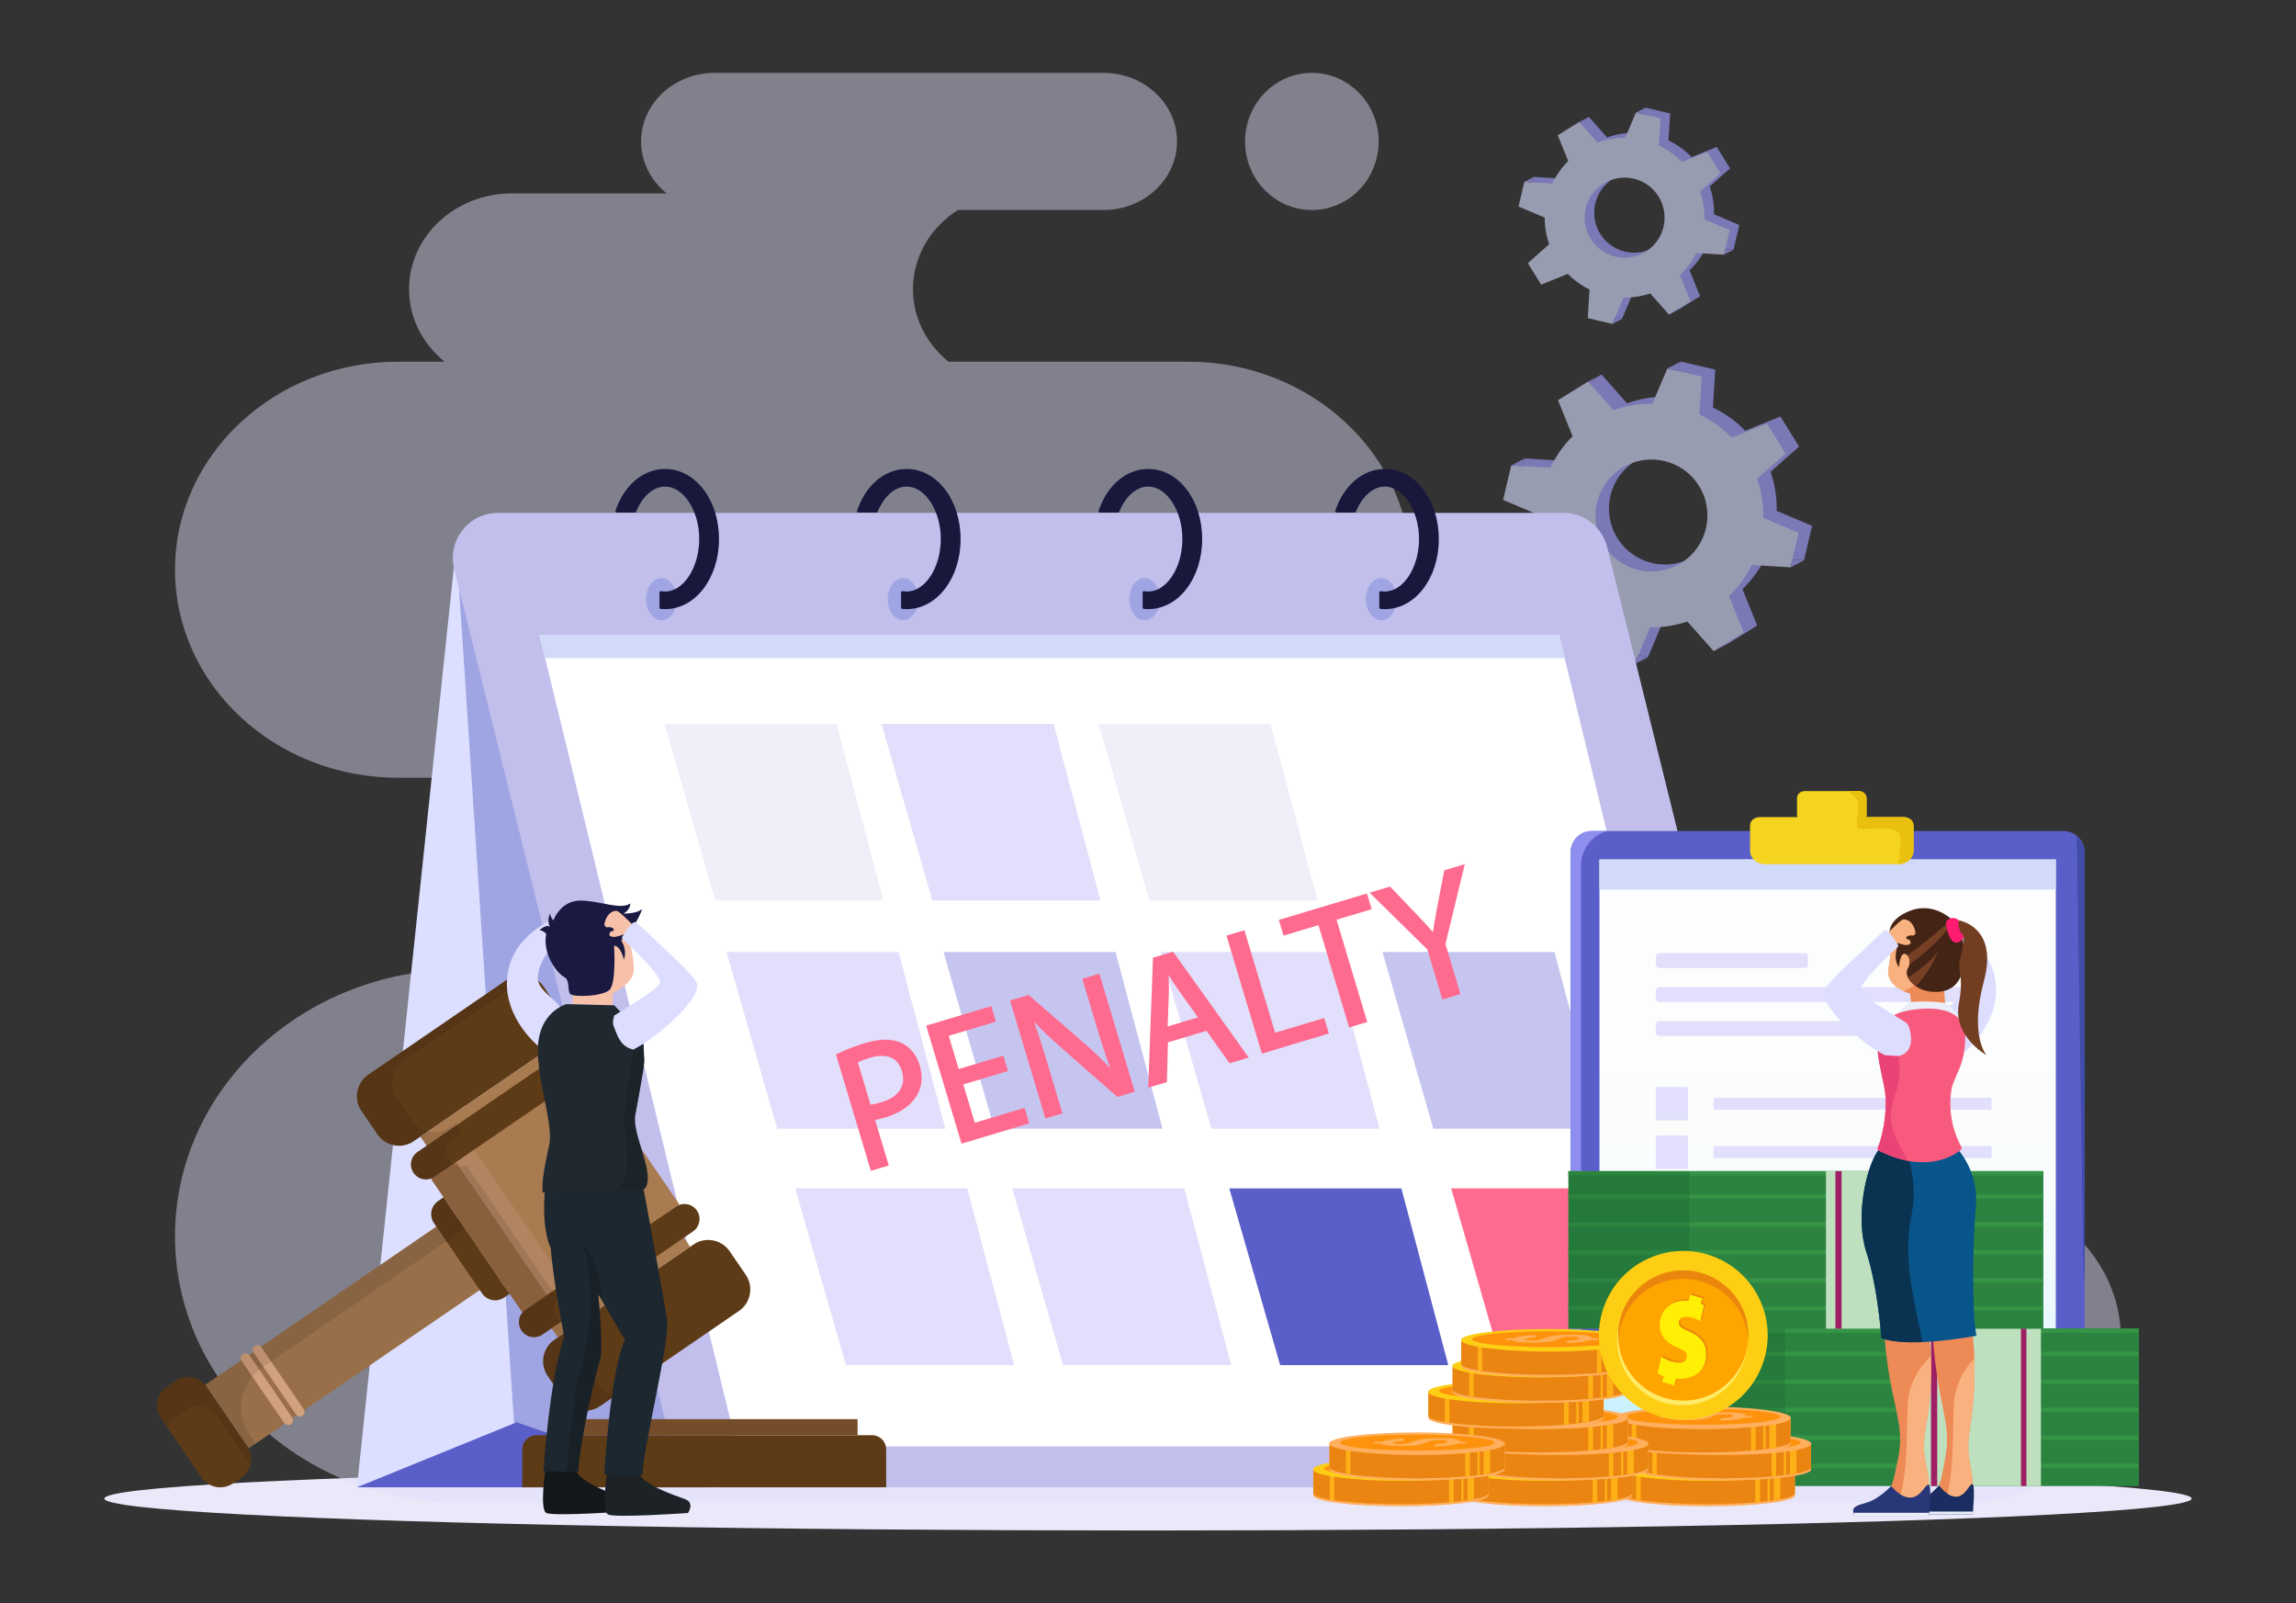 <svg xmlns="http://www.w3.org/2000/svg" width="2034.032" height="1420.1" viewBox="-17.016 347.08 2034.032 1420.1" id="legal-punishment"><rect x="-17.016" y="347.08" width="2034.032" height="1420.1" fill="#333333" stroke="none"/><ellipse cx="1000" cy="1674.32" fill="#eae8f9" rx="924.56" ry="28.31"></ellipse><g opacity=".45"><path fill="#e1dffb" d="M138.03,851.68L138.03,851.68c0-101.77,88.48-184.26,197.63-184.26h41.22      c-19.28-15.56-31.5-38.53-31.5-64.18v0c0-46.87,40.76-84.87,91.03-84.87h137.21c-13.88-11.14-22.7-27.6-22.7-46.01      c0-33.54,29.16-60.73,65.13-60.73h344.52c35.97,0,65.13,27.19,65.13,60.73c0,33.54-29.16,60.73-65.13,60.73h-129      c-24.02,15.28-39.79,41-39.79,70.15v0c0,25.64,12.22,48.61,31.5,64.18h212.16c109.15,0,197.63,82.5,197.63,184.26l0,0      c0,101.77-88.48,184.26-197.63,184.26h281.06c50.27,0,91.03,38,91.03,84.87c0,46.87-40.76,84.87-91.03,84.87h114.52      c125.12,0,228.98,84.58,249.6,195.74h40.1c78.01,0,141.26,58.97,141.26,131.7v13.34c0,72.74-63.24,131.7-141.26,131.7h-289.7      H482.92h-91.51c-139.94,0-253.38-105.77-253.38-236.25v0c0-130.47,113.44-236.24,253.38-236.24H835      c-50.27,0-91.03-38-91.03-84.87c0-46.87,40.75-84.87,91.03-84.87H335.66C226.51,1035.94,138.03,953.44,138.03,851.68z"></path><ellipse cx="1145.17" cy="472.36" fill="#e1dffb" rx="59.17" ry="60.73"></ellipse></g><g opacity=".67"><path fill="#9c99f5" d="M1556.98,799.54c0.25-11.57-1.52-23.26-5.44-34.53l25.25-22.39l-16.55-26.68l-31.12,12.63        c-8.37-8.66-18.1-15.56-28.64-20.56l2.02-33.55l-30.55-7.16l-13.15,31.11c-11.55-0.11-23.21,1.8-34.43,5.86l-22.56-25.47        l-26.67,16.55l12.94,31.9c-8.27,8.22-14.86,17.71-19.68,27.95l-34.72-2.09l-7.16,30.56l32.41,13.71        c-0.02,11.06,1.81,22.2,5.61,32.96l-26.51,23.5l16.55,26.68l32.97-13.38c7.93,8.04,17.06,14.51,26.91,19.32l-2.14,35.54        l30.56,7.16l13.79-32.63c11.07,0.16,22.24-1.54,33.04-5.2l23.32,26.32l26.67-16.55l-13.07-32.22        c8.42-8.09,15.19-17.46,20.18-27.61l34.35,2.07l7.16-30.56L1556.98,799.54z M1484.1,839.62c-23.26,14.44-53.83,7.28-68.26-16        c-14.44-23.27-7.28-53.84,15.98-68.28c23.27-14.44,53.83-7.28,68.26,16C1514.53,794.61,1507.37,825.18,1484.1,839.62z"></path><path fill="#cacfef" d="M1545.06,805.73c0.25-11.57-1.52-23.26-5.44-34.53l25.25-22.39l-16.55-26.68l-31.12,12.63        c-8.37-8.66-18.1-15.56-28.64-20.57l2.02-33.54l-30.55-7.16l-13.15,31.11c-11.55-0.11-23.21,1.8-34.43,5.86l-22.56-25.47        l-26.67,16.55l12.94,31.9c-8.27,8.22-14.86,17.71-19.68,27.95l-34.72-2.09l-7.16,30.57l32.41,13.71        c-0.02,11.06,1.81,22.2,5.61,32.96l-26.51,23.5l16.55,26.68l32.97-13.38c7.93,8.04,17.06,14.51,26.91,19.32l-2.14,35.54        l30.56,7.16l13.79-32.63c11.07,0.16,22.24-1.54,33.04-5.2l23.32,26.32l26.66-16.55l-13.07-32.21        c8.42-8.09,15.19-17.46,20.18-27.61l34.35,2.07l7.16-30.57L1545.06,805.73z M1472.19,845.8c-23.27,14.44-53.83,7.27-68.26-16        c-14.44-23.27-7.28-53.85,15.98-68.28c23.26-14.44,53.83-7.28,68.26,16C1502.61,800.79,1495.45,831.37,1472.19,845.8z"></path><polygon fill="#9c99f5" points="1321.76 759.3 1332.08 759.92 1333.68 753.11"></polygon><polygon fill="#9c99f5" points="1460.03 673.49 1471.95 667.3 1468.49 675.47"></polygon><polygon fill="#9c99f5" points="1389.89 684.99 1401.8 678.81 1390.58 685.77"></polygon><g><polygon fill="#9c99f5" points="1430.96 935.35 1442.87 929.16 1434.41 927.18"></polygon></g><g><polygon fill="#9c99f5" points="1569.23 849.54 1581.15 843.35 1570.82 842.73"></polygon></g><g><polygon fill="#9c99f5" points="1501.1 923.84 1513.02 917.66 1512.33 916.88"></polygon></g></g><g opacity=".67"><path fill="#9c99f5" d="M1501.49,536.9c0.18-8.27-1.09-16.62-3.89-24.68l18.05-16l-11.82-19.06l-22.24,9.02        c-5.98-6.19-12.93-11.12-20.47-14.7l1.44-23.97l-21.84-5.12l-9.4,22.24c-8.26-0.08-16.59,1.29-24.61,4.19l-16.13-18.2        l-19.06,11.83l9.25,22.8c-5.91,5.87-10.62,12.65-14.07,19.97l-24.81-1.5l-5.12,21.84l23.17,9.8        c-0.01,7.9,1.3,15.87,4.01,23.55l-18.94,16.8l11.82,19.06l23.56-9.56c5.67,5.74,12.19,10.37,19.23,13.81l-1.53,25.4        l21.84,5.12l9.85-23.32c7.91,0.11,15.89-1.1,23.61-3.72l16.67,18.81l19.06-11.83l-9.34-23.02        c6.02-5.78,10.86-12.48,14.42-19.73l24.55,1.48l5.11-21.84L1501.49,536.9z M1449.41,565.55        c-16.63,10.32-38.47,5.2-48.78-11.43c-10.32-16.63-5.2-38.48,11.42-48.8c16.63-10.32,38.47-5.2,48.78,11.43        C1471.15,533.38,1466.04,555.23,1449.41,565.55z"></path><path fill="#cacfef" d="M1492.98,541.33c0.18-8.27-1.09-16.62-3.89-24.68l18.05-16l-11.83-19.06l-22.24,9.02        c-5.98-6.19-12.93-11.12-20.47-14.7l1.44-23.97l-21.84-5.12l-9.4,22.24c-8.26-0.08-16.59,1.29-24.61,4.19l-16.13-18.2        l-19.06,11.83l9.25,22.8c-5.91,5.87-10.62,12.65-14.07,19.97l-24.81-1.5l-5.11,21.84l23.17,9.8        c-0.01,7.9,1.29,15.87,4.01,23.55l-18.94,16.8l11.82,19.06l23.57-9.56c5.67,5.74,12.19,10.37,19.23,13.81l-1.53,25.4        l21.84,5.12l9.85-23.32c7.91,0.11,15.89-1.1,23.61-3.72l16.67,18.81l19.06-11.83l-9.34-23.02        c6.02-5.78,10.85-12.48,14.42-19.73l24.55,1.48l5.11-21.84L1492.98,541.33z M1440.9,569.97        c-16.63,10.32-38.47,5.2-48.78-11.43c-10.32-16.63-5.2-38.48,11.42-48.8c16.63-10.32,38.47-5.2,48.78,11.43        C1462.64,537.8,1457.52,559.65,1440.9,569.97z"></path><polygon fill="#9c99f5" points="1333.39 508.14 1340.77 508.59 1341.9 503.72"></polygon><polygon fill="#9c99f5" points="1432.21 446.82 1440.72 442.4 1438.26 448.23"></polygon><polygon fill="#9c99f5" points="1382.08 455.04 1390.59 450.62 1382.57 455.6"></polygon><g><polygon fill="#9c99f5" points="1411.43 633.96 1419.94 629.54 1413.9 628.13"></polygon></g><g><polygon fill="#9c99f5" points="1510.25 572.64 1518.76 568.22 1511.39 567.77"></polygon></g><g><polygon fill="#9c99f5" points="1461.56 625.74 1470.08 621.32 1469.58 620.76"></polygon></g></g><polygon fill="#dcdfff" points="387.14 829.88 299.17 1664.38 608.79 1664.38"></polygon><polygon fill="#9fa5e2" points="387.14 829.88 439.81 1629.32 608.79 1664.38"></polygon><polygon fill="#5a5ec8" points="299.17 1664.38 440.63 1606.8 608.79 1664.38"></polygon><path fill="#c2bfed" d="M424.19,801.32h943.75c18.4,0,34.43,12.54,38.86,30.4l194.1,782.99c6.26,25.25-12.85,49.67-38.86,49.67    H618.3c-18.4,0-34.43-12.54-38.86-30.4l-194.1-782.99C379.08,825.74,398.18,801.32,424.19,801.32z"></path><polygon fill="#fff" points="1364.09 909.28 1538.87 1628.12 635.66 1628.12 460.88 909.28"></polygon><polygon fill="#efeff9" points="1108.64 988.18 1150.21 1144.69 1001.25 1144.69 956.22 988.18"></polygon><polygon fill="#e1dffb" points="916.34 988.18 957.91 1144.69 808.95 1144.69 763.92 988.18"></polygon><polygon fill="#efeff9" points="724.04 988.18 765.61 1144.69 616.65 1144.69 571.62 988.18"></polygon><polygon fill="#e1dffb" points="1163.57 1190.25 1205.14 1346.75 1056.18 1346.75 1011.15 1190.25"></polygon><polygon fill="#c6c5ef" points="1360.14 1190.25 1401.71 1346.75 1252.76 1346.75 1207.72 1190.25"></polygon><polygon fill="#c6c5ef" points="971.27 1190.25 1012.84 1346.75 863.88 1346.75 818.85 1190.25"></polygon><polygon fill="#e1dffb" points="778.97 1190.25 820.54 1346.75 671.58 1346.75 626.55 1190.25"></polygon><polygon fill="#5a5ec8" points="1224.47 1399.65 1266.03 1556.15 1117.08 1556.15 1072.04 1399.65"></polygon><polygon fill="#ff6a8f" points="1421.04 1399.65 1462.61 1556.15 1313.65 1556.15 1268.62 1399.65"></polygon><polygon fill="#e1dffb" points="1032.17 1399.65 1073.73 1556.15 924.78 1556.15 879.74 1399.65"></polygon><polygon fill="#e1dffb" points="839.87 1399.65 881.43 1556.15 732.48 1556.15 687.44 1399.65"></polygon><polygon fill="#d2daf9" points="1369.12 929.99 465.92 929.99 460.88 909.28 1364.09 909.28"></polygon><g><path fill="#9fa5e2" d="M555.37,877.76c0,10.31,6.09,18.66,13.61,18.66c7.51,0,13.61-8.35,13.61-18.66     c0-10.31-6.09-18.66-13.61-18.66C561.46,859.1,555.37,867.46,555.37,877.76z"></path><path fill="#19173c" d="M567.23,871.68c0-0.69,0.73-1.18,1.49-1.03c1.12,0.22,2.26,0.35,3.42,0.35c16.41,0,30.28-21.29,30.28-46.49     c0-25.2-13.87-46.49-30.28-46.49c-10.69,0-20.27,9.05-25.67,22.31c-0.17,0.42-0.61,0.7-1.11,0.7h-16c-0.8,0-1.39-0.7-1.17-1.38     c7.25-22.09,23.98-37.21,43.95-37.21c26.81,0,47.81,27.26,47.81,62.07c0,34.81-21,62.07-47.81,62.07c-1.3,0-2.58-0.06-3.85-0.19     c-0.61-0.06-1.07-0.53-1.07-1.08V871.68z"></path></g><g><ellipse cx="783" cy="877.76" fill="#9fa5e2" rx="13.61" ry="18.66"></ellipse><path fill="#19173c" d="M781.25,871.68c0-0.69,0.73-1.18,1.49-1.03c1.12,0.22,2.26,0.35,3.42,0.35c16.41,0,30.28-21.29,30.28-46.49     c0-25.2-13.87-46.49-30.28-46.49c-10.69,0-20.27,9.05-25.67,22.31c-0.17,0.42-0.61,0.7-1.11,0.7h-16c-0.8,0-1.39-0.7-1.17-1.38     c7.25-22.09,23.98-37.21,43.95-37.21c26.81,0,47.81,27.26,47.81,62.07c0,34.81-21,62.07-47.81,62.07c-1.3,0-2.58-0.06-3.85-0.19     c-0.61-0.06-1.06-0.53-1.06-1.08V871.68z"></path></g><g><ellipse cx="997.02" cy="877.76" fill="#9fa5e2" rx="13.61" ry="18.66"></ellipse><path fill="#19173c" d="M995.27,871.68c0-0.69,0.73-1.18,1.49-1.03c1.12,0.22,2.26,0.35,3.42,0.35c16.41,0,30.28-21.29,30.28-46.49     c0-25.2-13.87-46.49-30.28-46.49c-10.69,0-20.27,9.05-25.67,22.31c-0.17,0.42-0.61,0.7-1.11,0.7h-16c-0.8,0-1.39-0.7-1.17-1.38     c7.25-22.09,23.98-37.21,43.95-37.21c26.81,0,47.81,27.26,47.81,62.07c0,34.81-21,62.07-47.81,62.07c-1.3,0-2.58-0.06-3.85-0.19     c-0.61-0.06-1.06-0.53-1.06-1.08V871.68z"></path></g><g><path fill="#9fa5e2" d="M1193.05,877.76c0,10.31,6.09,18.66,13.61,18.66c7.51,0,13.61-8.35,13.61-18.66     c0-10.31-6.09-18.66-13.61-18.66C1199.14,859.1,1193.05,867.46,1193.05,877.76z"></path><path fill="#19173c" d="M1204.91,871.68c0-0.69,0.73-1.18,1.49-1.03c1.12,0.22,2.26,0.35,3.42,0.35     c16.41,0,30.28-21.29,30.28-46.49c0-25.2-13.87-46.49-30.28-46.49c-10.69,0-20.27,9.05-25.67,22.31c-0.17,0.42-0.61,0.7-1.11,0.7     h-16c-0.8,0-1.39-0.7-1.17-1.38c7.25-22.09,23.98-37.21,43.95-37.21c26.81,0,47.81,27.26,47.81,62.07     c0,34.81-21,62.07-47.81,62.07c-1.3,0-2.58-0.06-3.85-0.19c-0.61-0.06-1.06-0.53-1.06-1.08V871.68z"></path></g><g><path fill="#5a5ec8" d="M1811.06,1657.5h-415.63c-11.58,0-20.97-9.39-20.97-20.97V1101.8c0-10.31,8.36-18.68,18.68-18.68h417.93      c10.31,0,18.68,8.36,18.68,18.68v537.02C1829.73,1649.13,1821.37,1657.5,1811.06,1657.5z"></path><polygon fill="#1378d1" points="1794.48 1117.73 1804.24 1117.88 1794.5 1440.18"></polygon><path fill="#8e8eef" d="M1383.59,1626.36v-512.6c0-14.47,9.61-26.68,22.78-30.64h-13.25c-10.31,0-18.68,8.36-18.68,18.68v537.02      c0,10.31,8.36,18.68,18.68,18.68h15.21C1394.17,1654.21,1383.59,1641.53,1383.59,1626.36z"></path><path fill="#404ca8" d="M1828.96,1485.44l0.77-15.95V1101.8c0-5.87-2.71-11.1-6.95-14.53L1828.96,1485.44z"></path><linearGradient id="a" x1="1602.093" x2="1602.093" y1="1108.286" y2="1631.938" gradientUnits="userSpaceOnUse"><stop offset="0" stop-color="#fdfdfd"></stop><stop offset=".479" stop-color="#fbfdfd"></stop><stop offset=".652" stop-color="#f4fbfd"></stop><stop offset=".775" stop-color="#e9f8fe"></stop><stop offset=".874" stop-color="#d8f4fe"></stop><stop offset=".958" stop-color="#c2efff"></stop><stop offset="1" stop-color="#b4ecff"></stop></linearGradient><path fill="url(#a)" d="M1803.98,1631.94h-403.77c-0.14,0-0.26-0.12-0.26-0.26v-523.13c0-0.14,0.12-0.26,0.26-0.26h403.77     c0.14,0,0.26,0.12,0.26,0.26v523.13C1804.24,1631.82,1804.12,1631.94,1803.98,1631.94z"></path><path fill="#d2daf9" d="M1804.18,1134.96h-404.18c-0.03,0-0.06-0.03-0.06-0.06v-26.55c0-0.03,0.03-0.06,0.06-0.06h404.18     c0.03,0,0.06,0.03,0.06,0.06v26.55C1804.24,1134.93,1804.21,1134.96,1804.18,1134.96z"></path><g><path fill="#f5d420" d="M1669.64,1070.78h-33.62c0.34-0.53,0.55-1.14,0.55-1.79v-15.23c0-3.32-3.1-6.01-6.92-6.01h-47.75      c-3.82,0-6.92,2.69-6.92,6.01v15.23c0,0.65,0.21,1.26,0.55,1.79h-33.62c-4.72,0-8.55,3.32-8.55,7.42v22.43      c0,6.58,6.14,11.92,13.72,11.92h117.38c7.58,0,13.72-5.33,13.72-11.92v-22.43C1678.19,1074.1,1674.36,1070.78,1669.64,1070.78z"></path><path fill="#eac00f" d="M1669.64,1070.78h-33.62c0.34-0.53,0.55-1.14,0.55-1.79v-15.23c0-3.32-3.1-6.01-6.92-6.01h-9.99      c4.29,2.46,9.09,6.33,9.42,11.45c0.6,9.37-3.6,20.3,1.2,21.86c4.8,1.56,37.16-5.2,36.56,8.33c-0.36,8.13-1.37,17.2-2.12,23.15      c7.46-0.12,13.47-5.4,13.47-11.9v-22.43C1678.19,1074.1,1674.36,1070.78,1669.64,1070.78z"></path></g><path fill="#1d3b77" d="M1754.12,1571.63h-82.44c-1.5,0-2.71,1.21-2.71,2.71v12.31c0,1.5,1.22,2.71,2.71,2.71h82.44    c1.5,0,2.71-1.21,2.71-2.71v-12.31C1756.84,1572.84,1755.62,1571.63,1754.12,1571.63z"></path><g><path fill="#e1dffb" d="M1599.08 1500.62h142.26c3.24 0 5.86-3.28 5.86-7.33l0 0c0-4.05-2.62-7.33-5.86-7.33h-142.26c-3.24 0-5.86 3.28-5.86 7.33l0 0C1593.22 1497.34 1595.84 1500.62 1599.08 1500.62zM1676.53 1471.3h64.81c3.24 0 5.86-3.28 5.86-7.33l0 0c0-4.05-2.62-7.33-5.86-7.33h-64.81c-3.24 0-5.86 3.28-5.86 7.33l0 0C1670.67 1468.02 1673.3 1471.3 1676.53 1471.3zM1746.38 1329.99h-244.58c-.46 0-.82-.37-.82-.82v-9.07c0-.46.37-.82.82-.82h244.58c.46 0 .82.37.82.82v9.07C1747.2 1329.62 1746.83 1329.99 1746.38 1329.99zM1477.73 1339.37h-27.22c-.34 0-.62-.28-.62-.62v-28.24c0-.34.28-.62.62-.62h27.22c.34 0 .62.28.62.62v28.24C1478.34 1339.1 1478.07 1339.37 1477.73 1339.37zM1746.38 1372.87h-244.59c-.46 0-.82-.37-.82-.82v-9.07c0-.46.37-.82.82-.82h244.58c.46 0 .82.37.82.82v9.07C1747.2 1372.5 1746.83 1372.87 1746.38 1372.87zM1477.73 1382.25h-27.22c-.34 0-.62-.28-.62-.62v-28.24c0-.34.28-.62.62-.62h27.22c.34 0 .62.28.62.62v28.24C1478.34 1381.97 1478.07 1382.25 1477.73 1382.25zM1746.38 1415.75h-244.58c-.46 0-.82-.37-.82-.82v-9.07c0-.46.37-.82.82-.82h244.58c.46 0 .82.37.82.82v9.07C1747.2 1415.38 1746.83 1415.75 1746.38 1415.75zM1477.73 1425.12h-27.22c-.34 0-.62-.28-.62-.62v-28.24c0-.34.28-.62.62-.62h27.22c.34 0 .62.28.62.62v28.24C1478.34 1424.85 1478.07 1425.12 1477.73 1425.12z"></path></g><g><path fill="#e1dffb" d="M1452.72 1204.43h129.09c1.56 0 2.83-1.27 2.83-2.83v-7.56c0-1.56-1.27-2.83-2.83-2.83h-129.09c-1.56 0-2.83 1.27-2.83 2.83v7.56C1449.89 1203.17 1451.16 1204.43 1452.72 1204.43zM1452.91 1234.54h281.44c1.66 0 3.01-1.35 3.01-3.01v-7.19c0-1.66-1.35-3.01-3.01-3.01h-281.44c-1.66 0-3.01 1.35-3.01 3.01v7.19C1449.89 1233.19 1451.24 1234.54 1452.91 1234.54zM1452.91 1264.64h281.44c1.66 0 3.01-1.35 3.01-3.01v-7.19c0-1.66-1.35-3.01-3.01-3.01h-281.44c-1.66 0-3.01 1.35-3.01 3.01v7.19C1449.89 1263.29 1451.24 1264.64 1452.91 1264.64z"></path></g></g><g><path fill="#ff6a8f" d="M781.59,1270.81c-8.24-3.89-19.04-3.88-32.08,0.03c-9.01,2.7-17.37,5.93-24.85,9.61l-1.08,0.53l30.9,103.1    l15.86-4.75l-12.13-40.46c3.07-0.36,6.31-1.25,9.39-2.17c13.68-4.1,23.84-11.64,28.61-21.21c3.78-7.26,4.26-15.73,1.44-25.17    C794.91,1281.16,789.21,1274.24,781.59,1270.81z M763.92,1323.31c-3.93,1.18-7.14,1.86-9.75,2.08l-11.21-37.41    c2.38-1.25,6.29-2.74,10.79-4.09c8.46-2.54,23.38-4.38,28.22,11.79C785.86,1308.64,779.28,1318.71,763.92,1323.31z"></path><polygon fill="#ff6a8f" points="836.37 1307.52 875.94 1295.66 871.87 1282.07 832.29 1293.93 823.47 1264.48 865.31 1251.94 861.18 1238.19 803.48 1255.49 834.81 1360.01 894.78 1342.03 890.66 1328.28 846.55 1341.5"></polygon><path fill="#ff6a8f" d="M954.99 1257.98c3.8 12.68 7.34 23.81 11.68 35.29-6.99-7.48-14.82-14.96-23.78-22.74l-48.65-42.24-16.46 4.93 31.33 104.52 15.11-4.53-13.45-44.86c-4.38-14.62-7.91-25.58-11.7-36.28 6.71 7.13 14.91 14.9 25.39 24.08l48.39 42.48 15.41-4.62-31.33-104.52-15.11 4.53L954.99 1257.98zM1004.41 1195.26l-4.18 115.16 16.48-4.94.98-35.19 34.13-10.23 20.47 28.76 16.92-5.07-67-93.83L1004.41 1195.26zM1026.68 1223.47l17.6 24.69-26.86 8.05 1.07-30.48c.07-4.62.01-9.52-.19-15.14C1020.81 1214.73 1023.48 1218.99 1026.68 1223.47z"></path><polygon fill="#ff6a8f" points="1085.41 1170.98 1069.55 1175.73 1100.88 1280.25 1160.24 1262.46 1156.12 1248.71 1112.62 1261.75"></polygon><polygon fill="#ff6a8f" points="1120.07 1175.74 1151.03 1166.46 1178.19 1257.08 1194.21 1252.28 1167.05 1161.66 1198.16 1152.33 1193.99 1138.43 1115.9 1161.84"></polygon><path fill="#ff6a8f" d="M1262.47,1117.91l-6.4,33.34l-0.6,3.27c-1.21,6.59-2.28,12.4-3.04,18.1c-4.3-4.92-8.69-9.69-14.62-15.9    l-23.37-24.42l-18.08,5.42l51.19,50.39l13.25,44.21l16.01-4.8l-13.29-44.34l17.11-70.72L1262.47,1117.91z"></path></g><g><rect width="420.76" height="139.53" x="1457.14" y="1523.72" fill="#2c8340" transform="rotate(-180 1667.517 1593.483)"></rect><rect width="420.76" height="3.84" x="1457.14" y="1643.34" fill="#359445" transform="rotate(-180 1667.517 1645.266)"></rect><rect width="420.76" height="3.84" x="1457.14" y="1618.58" fill="#359445" transform="rotate(-180 1667.517 1620.498)"></rect><rect width="420.76" height="3.84" x="1457.14" y="1593.81" fill="#359445" transform="rotate(-180 1667.517 1595.73)"></rect><rect width="420.76" height="3.84" x="1457.14" y="1569.04" fill="#359445" transform="rotate(-180 1667.517 1570.964)"></rect><rect width="420.76" height="3.84" x="1457.14" y="1544.27" fill="#359445" transform="rotate(-180 1667.517 1546.196)"></rect><rect width="420.76" height="3.84" x="1457.14" y="1523.72" fill="#359445" transform="rotate(-180 1667.517 1525.637)"></rect><rect width="107.34" height="139.53" x="1457.14" y="1523.72" fill="#1a6734" opacity=".34" transform="rotate(-180 1510.808 1593.483)"></rect><rect width="105.73" height="139.53" x="1685.31" y="1523.72" fill="#bfe0be" transform="rotate(-180 1738.18 1593.483)"></rect><rect width="4.82" height="139.53" x="1773.37" y="1523.72" fill="#9e1f63" transform="rotate(-180 1775.782 1593.483)"></rect><rect width="5.46" height="139.53" x="1693.67" y="1523.72" fill="#9e1f63" transform="rotate(-180 1696.402 1593.483)"></rect><g><rect width="420.76" height="139.53" x="1372.44" y="1384.32" fill="#2c8340" transform="rotate(-180 1582.82 1454.092)"></rect><rect width="420.76" height="3.84" x="1372.44" y="1503.95" fill="#359445" transform="rotate(-180 1582.82 1505.874)"></rect><rect width="420.76" height="3.84" x="1372.44" y="1479.19" fill="#359445" transform="rotate(-180 1582.82 1481.107)"></rect><rect width="420.76" height="3.84" x="1372.44" y="1454.42" fill="#359445" transform="rotate(-180 1582.82 1456.34)"></rect><rect width="420.76" height="3.84" x="1372.44" y="1429.65" fill="#359445" transform="rotate(-180 1582.82 1431.572)"></rect><rect width="420.76" height="3.84" x="1372.44" y="1404.88" fill="#359445" transform="rotate(-180 1582.82 1406.804)"></rect><rect width="420.76" height="3.84" x="1372.44" y="1384.32" fill="#359445" transform="rotate(-180 1582.82 1386.246)"></rect><rect width="107.34" height="139.53" x="1372.44" y="1384.32" fill="#1a6734" opacity=".34" transform="rotate(-180 1426.11 1454.092)"></rect><rect width="105.73" height="139.53" x="1600.62" y="1384.32" fill="#bfe0be" transform="rotate(-180 1653.484 1454.092)"></rect><rect width="4.82" height="139.53" x="1688.67" y="1384.32" fill="#9e1f63" transform="rotate(-180 1691.085 1454.092)"></rect><rect width="5.46" height="139.53" x="1608.97" y="1384.32" fill="#9e1f63" transform="rotate(-180 1611.705 1454.092)"></rect></g><g><path fill="#ffaf5d" d="M1417.81,1670.87c0-7.35,0-13.16,0-20.55c21.9,3.32,48.24,5.86,78.07,5.84       c29.47-0.02,55.51-2.55,77.21-5.84c0,7.43,0,13.19,0,20.59c0.06,0.16,0.09,0.33,0.09,0.49c0,5.52-34.73,9.78-77.64,9.78       s-77.73-4.22-77.73-9.75C1417.81,1671.26,1417.8,1671.08,1417.81,1670.87z"></path><path fill="#eb8511" d="M1417.81,1668.97c0-7.35,0-13.16,0-20.55c21.9,3.32,48.24,5.86,78.07,5.84       c29.47-0.02,55.51-2.55,77.21-5.84c0,7.43,0,13.19,0,20.59c0.06,0.16,0.09,0.33,0.09,0.49c0,5.52-34.73,9.78-77.64,9.78       s-77.73-4.22-77.73-9.75C1417.81,1669.35,1417.8,1669.17,1417.81,1668.97z"></path><path fill="#ffb017" d="M1554.38 1675.93v-24.9c1.96-.27 3.89-.54 5.8-.83v24.77C1558.4 1675.31 1556.47 1675.63 1554.38 1675.93zM1538.08 1677.71v-24.78c1.36-.13 2.72-.27 4.06-.42v24.84C1540.81 1677.48 1539.46 1677.6 1538.08 1677.71zM1436.47 1675.92c-1.42-.21-2.78-.42-4.06-.65v-24.32h4.06V1675.92zM1548.92 1676.64v-24.91c.65-.08 1.3-.16 1.95-.25v24.91C1550.23 1676.49 1549.58 1676.57 1548.92 1676.64z"></path><path fill="#fdce14" d="M1417.66,1648.45c0-5.52,34.97-9.78,77.89-9.78s77.7,4.48,77.7,10c0,5.52-34.79,10-77.7,10       S1417.66,1653.97,1417.66,1648.45z"></path><path fill="#fe920c" d="M1427.36,1647.71c0-3.89,30.6-7.04,68.34-7.04c37.74,0,68.34,3.15,68.34,7.04       c0,3.89-30.6,7.04-68.34,7.04C1457.96,1654.75,1427.36,1651.6,1427.36,1647.71z"></path><path fill="#feb05b" d="M1474.1,1647.84c0.3-1.02,4.97-1.43,9.19-1.6c0.22-0.85,0.22-1.41,0.83-2.19       c-8.16,0.13-16.42,1.3-19.59,2.8l-6.54-0.01l-1.45,1.65l6.77,0.01c0.99,1.44,7.98,2.21,18.48,2.21       c9.09,0,16.42-0.53,21.49-3.04c3.19-1.58,5.77-2.05,11.32-2.15c4.99-0.09,7.91,0.28,7.55,1.41c-0.36,1.13-3.62,1.85-10.51,2.1       c-0.36,0.81-0.57,1.22-1.29,2.03c9.53-0.14,17.36-0.96,20.87-2.5l6.68,0.01l1.45-1.65l-6.19-0.01       c0.76-2.65-6.94-3.18-19.34-3.12c-9.63,0.05-17.66,0.72-23.06,3.29c-3,1.42-5,1.78-9.72,1.82       C1476.21,1648.94,1473.89,1648.54,1474.1,1647.84z"></path><g><path fill="#ffaf5d" d="M1432.14,1647.97c0-7.35,0-13.16,0-20.55c21.9,3.32,48.24,5.86,78.07,5.84       c29.47-0.03,55.51-2.55,77.21-5.84c0,7.43,0,13.19,0,20.59c0.06,0.16,0.09,0.33,0.09,0.49c0,5.52-34.73,9.78-77.64,9.78       c-42.92,0-77.74-4.22-77.74-9.75C1432.13,1648.36,1432.13,1648.18,1432.14,1647.97z"></path><path fill="#eb8511" d="M1432.14,1646.06c0-7.35,0-13.16,0-20.55c21.9,3.32,48.24,5.86,78.07,5.84       c29.47-0.02,55.51-2.55,77.21-5.84c0,7.43,0,13.19,0,20.59c0.06,0.16,0.09,0.33,0.09,0.49c0,5.52-34.73,9.78-77.64,9.78       c-42.92,0-77.74-4.22-77.74-9.75C1432.13,1646.45,1432.13,1646.27,1432.14,1646.06z"></path><path fill="#ffb017" d="M1568.7 1653.03v-24.9c1.96-.27 3.89-.54 5.8-.83v24.77C1572.72 1652.4 1570.79 1652.72 1568.7 1653.03zM1552.4 1654.81v-24.78c1.36-.13 2.72-.27 4.06-.42v24.84C1555.14 1654.58 1553.78 1654.7 1552.4 1654.81zM1450.79 1653.02c-1.42-.21-2.78-.42-4.06-.64v-24.32h4.06V1653.02zM1563.24 1653.74v-24.91c.65-.08 1.3-.16 1.95-.25v24.91C1564.56 1653.58 1563.91 1653.66 1563.24 1653.74z"></path><path fill="#ffaf5d" d="M1431.98,1625.55c0-5.52,34.97-9.78,77.89-9.78c42.91,0,77.7,4.48,77.7,10c0,5.52-34.79,10-77.7,10       C1466.95,1635.77,1431.98,1631.07,1431.98,1625.55z"></path><path fill="#fe920c" d="M1441.69,1624.81c0-3.89,30.6-7.04,68.34-7.04c37.74,0,68.34,3.15,68.34,7.04       c0,3.89-30.6,7.05-68.34,7.05C1472.28,1631.85,1441.69,1628.7,1441.69,1624.81z"></path><path fill="#feb05b" d="M1488.42,1624.94c0.29-1.02,4.97-1.43,9.19-1.61c0.22-0.85,0.22-1.41,0.83-2.19       c-8.16,0.13-16.42,1.3-19.59,2.8l-6.54-0.01l-1.45,1.65l6.77,0.01c0.99,1.44,7.98,2.21,18.48,2.21       c9.09,0,16.42-0.53,21.49-3.04c3.19-1.58,5.77-2.05,11.32-2.15c4.99-0.09,7.91,0.28,7.55,1.41c-0.36,1.13-3.62,1.85-10.51,2.1       c-0.36,0.81-0.57,1.22-1.29,2.03c9.53-0.14,17.36-0.96,20.87-2.5l6.69,0.01l1.45-1.65l-6.19,0c0.76-2.65-6.94-3.18-19.34-3.12       c-9.63,0.05-17.66,0.73-23.06,3.29c-3,1.42-5,1.78-9.72,1.82C1490.54,1626.04,1488.22,1625.64,1488.42,1624.94z"></path></g><g><path fill="#ffaf5d" d="M1414,1625.07c0-7.35,0-13.16,0-20.55c21.9,3.32,48.24,5.86,78.07,5.84c29.47-0.02,55.51-2.55,77.21-5.84       c0,7.43,0,13.19,0,20.59c0.06,0.16,0.09,0.33,0.09,0.49c0,5.52-34.73,9.78-77.64,9.78c-42.91,0-77.73-4.22-77.73-9.75       C1413.99,1625.46,1413.99,1625.28,1414,1625.07z"></path><path fill="#eb8511" d="M1414,1623.16c0-7.35,0-13.16,0-20.55c21.9,3.32,48.24,5.86,78.07,5.84c29.47-0.02,55.51-2.55,77.21-5.84       c0,7.43,0,13.19,0,20.59c0.06,0.16,0.09,0.33,0.09,0.49c0,5.52-34.73,9.78-77.64,9.78c-42.91,0-77.73-4.22-77.73-9.75       C1413.99,1623.55,1413.99,1623.37,1414,1623.16z"></path><path fill="#ffb017" d="M1550.57 1630.13v-24.9c1.96-.27 3.89-.54 5.8-.83v24.77C1554.58 1629.5 1552.65 1629.82 1550.57 1630.13zM1534.26 1631.91v-24.78c1.36-.13 2.72-.27 4.06-.42v24.84C1537 1631.68 1535.64 1631.8 1534.26 1631.91zM1432.65 1630.12c-1.42-.21-2.78-.42-4.06-.64v-24.32h4.06V1630.12zM1545.1 1630.84v-24.91c.65-.08 1.3-.16 1.95-.25v24.91C1546.42 1630.68 1545.77 1630.76 1545.1 1630.84z"></path><path fill="#ffaf5d" d="M1413.84,1602.65c0-5.52,34.97-9.78,77.89-9.78c42.91,0,77.7,4.48,77.7,10c0,5.52-34.79,10-77.7,10       C1448.81,1612.87,1413.84,1608.17,1413.84,1602.65z"></path><path fill="#fe920c" d="M1423.55,1601.91c0-3.89,30.6-7.05,68.34-7.05c37.74,0,68.34,3.15,68.34,7.05       c0,3.89-30.6,7.04-68.34,7.04C1454.14,1608.95,1423.55,1605.8,1423.55,1601.91z"></path><path fill="#feb05b" d="M1470.28,1602.04c0.29-1.02,4.97-1.43,9.19-1.6c0.22-0.85,0.22-1.41,0.83-2.19       c-8.16,0.13-16.42,1.3-19.6,2.8l-6.54-0.01l-1.45,1.65l6.77,0.01c0.99,1.44,7.98,2.21,18.48,2.21c9.09,0,16.42-0.53,21.49-3.04       c3.19-1.58,5.77-2.05,11.32-2.15c4.99-0.09,7.91,0.28,7.55,1.41c-0.36,1.13-3.62,1.85-10.51,2.1       c-0.36,0.81-0.57,1.22-1.29,2.03c9.53-0.14,17.36-0.96,20.87-2.5l6.69,0.01l1.45-1.65l-6.19-0.01       c0.76-2.65-6.94-3.18-19.34-3.12c-9.63,0.05-17.66,0.73-23.06,3.29c-3,1.42-5,1.78-9.72,1.82       C1472.4,1603.14,1470.08,1602.74,1470.28,1602.04z"></path></g><g><path fill="#ffaf5d" d="M1273.66,1670.87c0-7.35,0-13.16,0-20.55c21.9,3.32,48.24,5.86,78.07,5.84       c29.47-0.02,55.51-2.55,77.21-5.84c0,7.43,0,13.19,0,20.59c0.06,0.16,0.09,0.33,0.09,0.49c0,5.52-34.73,9.78-77.64,9.78       s-77.73-4.22-77.73-9.75C1273.66,1671.26,1273.65,1671.08,1273.66,1670.87z"></path><path fill="#eb8511" d="M1273.66,1668.97c0-7.35,0-13.16,0-20.55c21.9,3.32,48.24,5.86,78.07,5.84       c29.47-0.02,55.51-2.55,77.21-5.84c0,7.43,0,13.19,0,20.59c0.06,0.16,0.09,0.33,0.09,0.49c0,5.52-34.73,9.78-77.64,9.78       s-77.73-4.22-77.73-9.75C1273.66,1669.35,1273.65,1669.17,1273.66,1668.97z"></path><path fill="#ffb017" d="M1410.23 1675.93v-24.9c1.96-.27 3.89-.54 5.8-.83v24.77C1414.25 1675.31 1412.31 1675.63 1410.23 1675.93zM1393.92 1677.71v-24.78c1.36-.13 2.72-.27 4.06-.42v24.84C1396.66 1677.48 1395.31 1677.6 1393.92 1677.71zM1292.31 1675.92c-1.42-.21-2.78-.42-4.06-.65v-24.32h4.06V1675.92zM1404.77 1676.64v-24.91c.65-.08 1.3-.16 1.95-.25v24.91C1406.08 1676.49 1405.43 1676.57 1404.77 1676.64z"></path><path fill="#fdce14" d="M1273.5,1648.45c0-5.52,34.97-9.78,77.89-9.78s77.7,4.48,77.7,10c0,5.52-34.79,10-77.7,10       S1273.5,1653.97,1273.5,1648.45z"></path><path fill="#fe920c" d="M1283.21,1647.71c0-3.89,30.6-7.04,68.34-7.04c37.74,0,68.34,3.15,68.34,7.04       c0,3.89-30.6,7.04-68.34,7.04C1313.81,1654.75,1283.21,1651.6,1283.21,1647.71z"></path><path fill="#feb05b" d="M1329.94,1647.84c0.29-1.02,4.97-1.43,9.19-1.6c0.22-0.85,0.22-1.41,0.83-2.19       c-8.16,0.13-16.42,1.3-19.59,2.8l-6.54-0.01l-1.45,1.65l6.77,0.01c0.99,1.44,7.98,2.21,18.48,2.21       c9.09,0,16.42-0.53,21.49-3.04c3.19-1.58,5.77-2.05,11.32-2.15c4.99-0.09,7.91,0.28,7.55,1.41c-0.36,1.13-3.62,1.85-10.51,2.1       c-0.36,0.81-0.57,1.22-1.29,2.03c9.53-0.14,17.36-0.96,20.87-2.5l6.68,0.01l1.45-1.65l-6.19-0.01       c0.76-2.65-6.94-3.18-19.34-3.12c-9.63,0.05-17.66,0.72-23.06,3.29c-3,1.42-5,1.78-9.72,1.82       C1332.06,1648.94,1329.74,1648.54,1329.94,1647.84z"></path><g><path fill="#ffaf5d" d="M1287.98,1647.97c0-7.35,0-13.16,0-20.55c21.9,3.32,48.24,5.86,78.07,5.84       c29.47-0.03,55.51-2.55,77.21-5.84c0,7.43,0,13.19,0,20.59c0.06,0.16,0.09,0.33,0.09,0.49c0,5.52-34.73,9.78-77.64,9.78       c-42.91,0-77.73-4.22-77.73-9.75C1287.98,1648.36,1287.97,1648.18,1287.98,1647.97z"></path><path fill="#eb8511" d="M1287.98,1646.06c0-7.35,0-13.16,0-20.55c21.9,3.32,48.24,5.86,78.07,5.84       c29.47-0.02,55.51-2.55,77.21-5.84c0,7.43,0,13.19,0,20.59c0.06,0.16,0.09,0.33,0.09,0.49c0,5.52-34.73,9.78-77.64,9.78       c-42.91,0-77.73-4.22-77.73-9.75C1287.98,1646.45,1287.97,1646.27,1287.98,1646.06z"></path><path fill="#ffb017" d="M1424.55 1653.03v-24.9c1.96-.27 3.89-.54 5.8-.83v24.77C1428.57 1652.4 1426.64 1652.72 1424.55 1653.03zM1408.24 1654.81v-24.78c1.36-.13 2.72-.27 4.06-.42v24.84C1410.98 1654.58 1409.63 1654.7 1408.24 1654.81zM1306.64 1653.02c-1.42-.21-2.78-.42-4.06-.64v-24.32h4.06V1653.02zM1419.09 1653.74v-24.91c.65-.08 1.3-.16 1.95-.25v24.91C1420.4 1653.58 1419.75 1653.66 1419.09 1653.74z"></path><path fill="#ffaf5d" d="M1287.83,1625.55c0-5.52,34.97-9.78,77.89-9.78c42.92,0,77.7,4.48,77.7,10c0,5.52-34.79,10-77.7,10       C1322.8,1635.77,1287.83,1631.07,1287.83,1625.55z"></path><path fill="#fe920c" d="M1297.53,1624.81c0-3.89,30.6-7.04,68.34-7.04c37.74,0,68.34,3.15,68.34,7.04       c0,3.89-30.6,7.05-68.34,7.05C1328.13,1631.85,1297.53,1628.7,1297.53,1624.81z"></path><path fill="#feb05b" d="M1344.27,1624.94c0.3-1.02,4.97-1.43,9.19-1.61c0.22-0.85,0.22-1.41,0.83-2.19       c-8.16,0.13-16.42,1.3-19.59,2.8l-6.54-0.01l-1.45,1.65l6.77,0.01c0.99,1.44,7.98,2.21,18.48,2.21       c9.09,0,16.42-0.53,21.49-3.04c3.19-1.58,5.77-2.05,11.32-2.15c4.99-0.09,7.91,0.28,7.55,1.41c-0.36,1.13-3.62,1.85-10.51,2.1       c-0.36,0.81-0.57,1.22-1.29,2.03c9.53-0.14,17.36-0.96,20.87-2.5l6.68,0.01l1.45-1.65l-6.19,0c0.76-2.65-6.94-3.18-19.34-3.12       c-9.63,0.05-17.66,0.73-23.06,3.29c-3,1.42-5,1.78-9.72,1.82C1346.39,1626.04,1344.06,1625.64,1344.27,1624.94z"></path></g><g><path fill="#ffaf5d" d="M1269.84,1625.07c0-7.35,0-13.16,0-20.55c21.9,3.32,48.24,5.86,78.07,5.84       c29.47-0.02,55.51-2.55,77.21-5.84c0,7.43,0,13.19,0,20.59c0.06,0.16,0.09,0.33,0.09,0.49c0,5.52-34.73,9.78-77.64,9.78       c-42.92,0-77.74-4.22-77.74-9.75C1269.84,1625.46,1269.83,1625.28,1269.84,1625.07z"></path><path fill="#eb8511" d="M1269.84,1623.16c0-7.35,0-13.16,0-20.55c21.9,3.32,48.24,5.86,78.07,5.84       c29.47-0.02,55.51-2.55,77.21-5.84c0,7.43,0,13.19,0,20.59c0.06,0.16,0.09,0.33,0.09,0.49c0,5.52-34.73,9.78-77.64,9.78       c-42.92,0-77.74-4.22-77.74-9.75C1269.84,1623.55,1269.83,1623.37,1269.84,1623.16z"></path><path fill="#ffb017" d="M1406.41 1630.13v-24.9c1.96-.27 3.89-.54 5.8-.83v24.77C1410.43 1629.5 1408.5 1629.82 1406.41 1630.13zM1390.11 1631.91v-24.78c1.36-.13 2.72-.27 4.06-.42v24.84C1392.84 1631.68 1391.49 1631.8 1390.11 1631.91zM1288.5 1630.12c-1.42-.21-2.78-.42-4.06-.64v-24.32h4.06V1630.12zM1400.95 1630.84v-24.91c.65-.08 1.3-.16 1.95-.25v24.91C1402.26 1630.68 1401.61 1630.76 1400.95 1630.84z"></path><path fill="#ffaf5d" d="M1269.69,1602.65c0-5.52,34.97-9.78,77.89-9.78c42.91,0,77.7,4.48,77.7,10c0,5.52-34.79,10-77.7,10       C1304.66,1612.87,1269.69,1608.17,1269.69,1602.65z"></path><path fill="#fe920c" d="M1279.39,1601.91c0-3.89,30.6-7.05,68.34-7.05c37.74,0,68.34,3.15,68.34,7.05       c0,3.89-30.6,7.04-68.34,7.04C1309.99,1608.95,1279.39,1605.8,1279.39,1601.91z"></path><path fill="#feb05b" d="M1326.13,1602.04c0.3-1.02,4.97-1.43,9.19-1.6c0.22-0.85,0.22-1.41,0.83-2.19       c-8.16,0.13-16.42,1.3-19.6,2.8l-6.54-0.01l-1.45,1.65l6.77,0.01c0.99,1.44,7.98,2.21,18.48,2.21c9.09,0,16.42-0.53,21.49-3.04       c3.19-1.58,5.77-2.05,11.32-2.15c4.99-0.09,7.91,0.28,7.55,1.41c-0.36,1.13-3.62,1.85-10.51,2.1       c-0.36,0.81-0.57,1.22-1.29,2.03c9.53-0.14,17.36-0.96,20.87-2.5l6.69,0.01l1.45-1.65l-6.19-0.01       c0.76-2.65-6.94-3.18-19.34-3.12c-9.63,0.05-17.66,0.73-23.06,3.29c-3,1.42-5,1.78-9.72,1.82       C1328.25,1603.14,1325.92,1602.74,1326.13,1602.04z"></path></g><g><path fill="#ffaf5d" d="M1248.36,1602.17c0-7.35,0-13.16,0-20.55c21.9,3.32,48.24,5.86,78.07,5.84       c29.47-0.02,55.51-2.55,77.21-5.84c0,7.43,0,13.19,0,20.59c0.06,0.16,0.09,0.33,0.09,0.49c0,5.52-34.73,9.78-77.64,9.78       c-42.92,0-77.73-4.22-77.73-9.75C1248.36,1602.56,1248.35,1602.38,1248.36,1602.17z"></path><path fill="#eb8511" d="M1248.36,1600.26c0-7.35,0-13.16,0-20.55c21.9,3.32,48.24,5.86,78.07,5.84       c29.47-0.03,55.51-2.55,77.21-5.84c0,7.43,0,13.19,0,20.59c0.06,0.16,0.09,0.33,0.09,0.49c0,5.52-34.73,9.78-77.64,9.78       c-42.92,0-77.73-4.23-77.73-9.75C1248.36,1600.65,1248.35,1600.47,1248.36,1600.26z"></path><path fill="#ffb017" d="M1384.93 1607.22v-24.9c1.96-.27 3.89-.54 5.8-.83v24.77C1388.95 1606.6 1387.01 1606.92 1384.93 1607.22zM1368.62 1609.01v-24.78c1.36-.13 2.72-.27 4.06-.42v24.84C1371.36 1608.78 1370.01 1608.89 1368.62 1609.01zM1267.01 1607.22c-1.42-.21-2.78-.42-4.06-.64v-24.32h4.06V1607.22zM1379.47 1607.94v-24.91c.65-.08 1.31-.16 1.95-.25v24.91C1380.78 1607.78 1380.13 1607.86 1379.47 1607.94z"></path><path fill="#fdce14" d="M1248.2,1579.75c0-5.52,34.97-9.78,77.89-9.78c42.91,0,77.7,4.48,77.7,10c0,5.52-34.79,10-77.7,10       C1283.18,1589.97,1248.2,1585.27,1248.2,1579.75z"></path><path fill="#fe920c" d="M1257.91,1579.01c0-3.89,30.6-7.04,68.34-7.04c37.74,0,68.34,3.15,68.34,7.04       c0,3.89-30.6,7.05-68.34,7.05C1288.51,1586.05,1257.91,1582.9,1257.91,1579.01z"></path><path fill="#feb05b" d="M1304.64,1579.14c0.3-1.02,4.97-1.43,9.19-1.61c0.22-0.85,0.22-1.41,0.83-2.19       c-8.16,0.13-16.42,1.3-19.59,2.8l-6.54-0.01l-1.45,1.65l6.77,0.01c0.99,1.44,7.98,2.21,18.48,2.21       c9.09,0,16.42-0.53,21.49-3.04c3.19-1.58,5.77-2.05,11.32-2.15c4.99-0.09,7.9,0.28,7.55,1.41c-0.36,1.13-3.62,1.85-10.51,2.1       c-0.36,0.81-0.57,1.22-1.29,2.03c9.53-0.14,17.36-0.96,20.87-2.5l6.68,0.01l1.45-1.65l-6.19-0.01       c0.76-2.65-6.94-3.18-19.34-3.12c-9.63,0.05-17.66,0.72-23.06,3.29c-3,1.42-5,1.78-9.72,1.82       C1306.76,1580.23,1304.44,1579.84,1304.64,1579.14z"></path></g><g><path fill="#ffaf5d" d="M1269.84,1579.27c0-7.35,0-13.16,0-20.55c21.9,3.32,48.24,5.86,78.07,5.84       c29.47-0.02,55.51-2.55,77.21-5.84c0,7.43,0,13.19,0,20.59c0.06,0.16,0.09,0.33,0.09,0.49c0,5.52-34.73,9.78-77.64,9.78       c-42.92,0-77.74-4.22-77.74-9.75C1269.84,1579.65,1269.83,1579.47,1269.84,1579.27z"></path><path fill="#eb8511" d="M1269.84,1577.36c0-7.35,0-13.16,0-20.55c21.9,3.32,48.24,5.86,78.07,5.84       c29.47-0.02,55.51-2.55,77.21-5.84c0,7.42,0,13.19,0,20.59c0.06,0.16,0.09,0.33,0.09,0.49c0,5.52-34.73,9.78-77.64,9.78       c-42.92,0-77.74-4.22-77.74-9.75C1269.84,1577.75,1269.83,1577.57,1269.84,1577.36z"></path><path fill="#ffb017" d="M1406.41 1584.32v-24.9c1.96-.27 3.89-.54 5.8-.83v24.77C1410.43 1583.7 1408.5 1584.02 1406.41 1584.32zM1390.11 1586.11v-24.78c1.36-.13 2.72-.27 4.06-.42v24.84C1392.84 1585.88 1391.49 1585.99 1390.11 1586.11zM1288.5 1584.32c-1.42-.21-2.78-.42-4.06-.64v-24.32h4.06V1584.32zM1400.95 1585.04v-24.91c.65-.08 1.3-.16 1.95-.25v24.91C1402.26 1584.88 1401.61 1584.96 1400.95 1585.04z"></path><path fill="#fdce14" d="M1269.69,1556.84c0-5.52,34.97-9.78,77.89-9.78c42.91,0,77.7,4.48,77.7,10c0,5.52-34.79,10-77.7,10       C1304.66,1567.07,1269.69,1562.37,1269.69,1556.84z"></path><path fill="#fe920c" d="M1279.39,1556.1c0-3.89,30.6-7.04,68.34-7.04c37.74,0,68.34,3.15,68.34,7.04c0,3.89-30.6,7.04-68.34,7.04       C1309.99,1563.15,1279.39,1560,1279.39,1556.1z"></path><path fill="#feb05b" d="M1326.13,1556.24c0.3-1.02,4.97-1.43,9.19-1.6c0.22-0.85,0.22-1.41,0.83-2.19       c-8.16,0.13-16.42,1.3-19.6,2.8l-6.54-0.01l-1.45,1.65l6.77,0.01c0.99,1.44,7.98,2.21,18.48,2.21c9.09,0,16.42-0.53,21.49-3.04       c3.19-1.58,5.77-2.05,11.32-2.15c4.99-0.09,7.91,0.28,7.55,1.41c-0.36,1.13-3.62,1.85-10.51,2.1       c-0.36,0.81-0.57,1.22-1.29,2.03c9.53-0.14,17.36-0.96,20.87-2.5l6.69,0.01l1.45-1.65l-6.19-0.01       c0.76-2.65-6.94-3.18-19.34-3.12c-9.63,0.05-17.66,0.73-23.06,3.29c-3,1.42-5,1.78-9.72,1.82       C1328.25,1557.33,1325.92,1556.94,1326.13,1556.24z"></path></g><g><path fill="#ffaf5d" d="M1277.48,1556.37c0-7.35,0-13.16,0-20.55c21.9,3.32,48.24,5.86,78.07,5.84       c29.47-0.02,55.51-2.55,77.21-5.84c0,7.43,0,13.19,0,20.59c0.06,0.16,0.09,0.33,0.09,0.49c0,5.52-34.73,9.78-77.64,9.78       c-42.92,0-77.73-4.22-77.73-9.75C1277.47,1556.75,1277.47,1556.57,1277.48,1556.37z"></path><path fill="#eb8511" d="M1277.48,1554.46c0-7.35,0-13.16,0-20.55c21.9,3.32,48.24,5.86,78.07,5.84       c29.47-0.02,55.51-2.55,77.21-5.84c0,7.42,0,13.19,0,20.59c0.06,0.16,0.09,0.33,0.09,0.49c0,5.52-34.73,9.78-77.64,9.78       c-42.92,0-77.73-4.22-77.73-9.75C1277.47,1554.84,1277.47,1554.66,1277.48,1554.46z"></path><path fill="#ffb017" d="M1414.05 1561.42v-24.9c1.96-.27 3.89-.54 5.8-.83v24.77C1418.07 1560.8 1416.13 1561.12 1414.05 1561.42zM1397.74 1563.2v-24.78c1.36-.13 2.72-.27 4.06-.42v24.84C1400.48 1562.98 1399.12 1563.09 1397.74 1563.2zM1296.13 1561.41c-1.42-.21-2.78-.42-4.06-.65v-24.32h4.06V1561.41zM1408.58 1562.14v-24.91c.65-.08 1.31-.16 1.95-.25v24.91C1409.9 1561.98 1409.25 1562.06 1408.58 1562.14z"></path><path fill="#fdce14" d="M1277.32,1533.94c0-5.52,34.97-9.78,77.89-9.78c42.91,0,77.7,4.48,77.7,10c0,5.52-34.79,10-77.7,10       C1312.29,1544.17,1277.32,1539.47,1277.32,1533.94z"></path><path fill="#fe920c" d="M1287.03,1533.2c0-3.89,30.6-7.05,68.34-7.05c37.74,0,68.34,3.15,68.34,7.05c0,3.89-30.6,7.04-68.34,7.04       C1317.62,1540.25,1287.03,1537.09,1287.03,1533.2z"></path><path fill="#feb05b" d="M1333.76,1533.34c0.3-1.02,4.97-1.43,9.19-1.6c0.22-0.85,0.22-1.41,0.83-2.19       c-8.16,0.13-16.42,1.3-19.59,2.8l-6.54-0.01l-1.45,1.65l6.77,0.01c0.99,1.44,7.98,2.21,18.48,2.21       c9.09,0,16.42-0.53,21.49-3.04c3.19-1.58,5.77-2.05,11.32-2.15c4.99-0.09,7.9,0.28,7.55,1.41c-0.36,1.13-3.62,1.85-10.51,2.1       c-0.36,0.81-0.57,1.22-1.29,2.03c9.53-0.14,17.36-0.96,20.87-2.5l6.69,0.01l1.45-1.65l-6.19-0.01       c0.76-2.65-6.94-3.18-19.34-3.12c-9.63,0.05-17.66,0.72-23.06,3.29c-3,1.42-5,1.78-9.72,1.82       C1335.88,1534.43,1333.56,1534.03,1333.76,1533.34z"></path></g></g><g><circle cx="1474.16" cy="1529.88" r="74.76" fill="#fdce14" transform="rotate(-24.701 1473.987 1529.723)"></circle><path fill="#ffeb67" d="M1530.96,1534.07c0,31.83-25.81,57.64-57.64,57.64c-31.83,0-57.64-25.81-57.64-57.64      c0-31.83,25.8-57.64,57.64-57.64C1505.16,1476.44,1530.96,1502.24,1530.96,1534.07z"></path><circle cx="1474.16" cy="1529.88" r="57.64" fill="orange" transform="rotate(-49.729 1474.24 1529.905)"></circle><path fill="#eb860d" d="M1474.16,1479.79c30.56,0,55.55,23.79,57.5,53.86c0.08-1.25,0.14-2.51,0.14-3.78      c0-31.83-25.8-57.64-57.64-57.64c-31.83,0-57.64,25.8-57.64,57.64c0,1.27,0.06,2.53,0.14,3.78      C1418.61,1503.58,1443.6,1479.79,1474.16,1479.79z"></path><path fill="#eb860d" d="M1480.61,1525.14c-6.92-2.95-9.1-4.61-9.07-7.74c0.04-3.4,2.5-5.41,6.78-5.35      c4.87,0.07,9.71,2.31,12.24,3.98l3.29-14.24c-0.84-0.51-1.83-1-2.94-1.46l1.51-4.65l-10.61-3.11l-1.72,5.3      c-0.72-0.05-1.45-0.09-2.19-0.1c-14.02-0.19-23.17,9.07-23.31,21.44c-0.2,7.89,4.23,15.43,15.88,20.22      c6.58,2.67,8.3,4.33,8.26,7.73c-0.04,3.4-2.27,5.55-7.6,5.47c-5.21-0.07-11.9-2.88-15.12-5.24l-3.3,14.78      c1.57,1.03,3.47,1.94,5.6,2.7l-1.59,4.89l10.61,3.11l1.91-5.89c0.57,0.03,1.14,0.05,1.72,0.06      c16.23,0.22,24.67-8.78,24.81-21.15C1495.78,1536.09,1491.34,1529.64,1480.61,1525.14z"></path><path fill="#ffef04" d="M1479.34,1526.4c-6.92-2.95-9.1-4.61-9.07-7.74c0.04-3.4,2.5-5.41,6.78-5.35      c4.87,0.07,9.71,2.31,12.24,3.98l3.29-14.24c-0.84-0.51-1.83-1-2.94-1.46l1.51-4.66l-10.61-3.11l-1.72,5.3      c-0.72-0.05-1.45-0.09-2.19-0.1c-14.02-0.19-23.17,9.07-23.31,21.44c-0.2,7.89,4.23,15.43,15.88,20.22      c6.58,2.67,8.3,4.33,8.26,7.73c-0.04,3.4-2.27,5.55-7.6,5.47c-5.21-0.07-11.9-2.88-15.12-5.24l-3.3,14.78      c1.57,1.03,3.47,1.95,5.6,2.7l-1.59,4.89l10.61,3.11l1.91-5.89c0.57,0.03,1.14,0.05,1.72,0.06      c16.23,0.22,24.67-8.78,24.81-21.15C1494.52,1537.36,1490.07,1530.91,1479.34,1526.4z"></path></g><g><path fill="#ffaf5d" d="M1146.43,1670.87c0-7.35,0-13.16,0-20.55c21.9,3.32,48.24,5.86,78.07,5.84       c29.47-0.02,55.51-2.55,77.21-5.84c0,7.43,0,13.19,0,20.59c0.06,0.16,0.1,0.33,0.1,0.49c0,5.52-34.73,9.78-77.64,9.78       c-42.91,0-77.73-4.22-77.73-9.75C1146.42,1671.26,1146.42,1671.08,1146.43,1670.87z"></path><path fill="#eb8511" d="M1146.43,1668.97c0-7.35,0-13.16,0-20.55c21.9,3.32,48.24,5.86,78.07,5.84       c29.47-0.02,55.51-2.55,77.21-5.84c0,7.43,0,13.19,0,20.59c0.06,0.16,0.1,0.33,0.1,0.49c0,5.52-34.73,9.78-77.64,9.78       c-42.91,0-77.73-4.22-77.73-9.75C1146.42,1669.35,1146.42,1669.17,1146.43,1668.97z"></path><path fill="#ffb017" d="M1282.99 1675.93v-24.9c1.96-.27 3.89-.54 5.8-.83v24.77C1287.01 1675.31 1285.08 1675.63 1282.99 1675.93zM1266.69 1677.71v-24.78c1.36-.13 2.72-.27 4.06-.42v24.84C1269.43 1677.48 1268.07 1677.6 1266.69 1677.71zM1165.08 1675.92c-1.42-.21-2.78-.42-4.06-.65v-24.32h4.06V1675.92zM1277.53 1676.64v-24.91c.65-.08 1.3-.16 1.95-.25v24.91C1278.85 1676.49 1278.19 1676.57 1277.53 1676.64z"></path><path fill="#fdce14" d="M1146.27,1648.45c0-5.52,34.97-9.78,77.89-9.78c42.91,0,77.7,4.48,77.7,10c0,5.52-34.79,10-77.7,10       C1181.24,1658.68,1146.27,1653.97,1146.27,1648.45z"></path><path fill="#fe920c" d="M1155.98,1647.71c0-3.89,30.6-7.04,68.34-7.04s68.34,3.15,68.34,7.04c0,3.89-30.6,7.04-68.34,7.04       S1155.98,1651.6,1155.98,1647.71z"></path><path fill="#feb05b" d="M1202.71,1647.84c0.29-1.02,4.97-1.43,9.19-1.6c0.22-0.85,0.22-1.41,0.83-2.19       c-8.16,0.13-16.42,1.3-19.6,2.8l-6.54-0.01l-1.45,1.65l6.77,0.01c0.99,1.44,7.98,2.21,18.48,2.21c9.09,0,16.42-0.53,21.49-3.04       c3.19-1.58,5.77-2.05,11.32-2.15c4.99-0.09,7.91,0.28,7.55,1.41c-0.36,1.13-3.62,1.85-10.51,2.1       c-0.36,0.81-0.57,1.22-1.29,2.03c9.53-0.14,17.36-0.96,20.87-2.5l6.68,0.01l1.45-1.65l-6.19-0.01       c0.76-2.65-6.94-3.18-19.34-3.12c-9.63,0.05-17.66,0.72-23.06,3.29c-3,1.42-5,1.78-9.72,1.82       C1204.83,1648.94,1202.51,1648.54,1202.71,1647.84z"></path><g><path fill="#ffaf5d" d="M1160.75,1647.97c0-7.35,0-13.16,0-20.55c21.9,3.32,48.24,5.86,78.07,5.84       c29.47-0.03,55.51-2.55,77.21-5.84c0,7.43,0,13.19,0,20.59c0.06,0.16,0.09,0.33,0.09,0.49c0,5.52-34.73,9.78-77.64,9.78       c-42.92,0-77.74-4.22-77.74-9.75C1160.74,1648.36,1160.74,1648.18,1160.75,1647.97z"></path><path fill="#eb8511" d="M1160.75,1646.06c0-7.35,0-13.16,0-20.55c21.9,3.32,48.24,5.86,78.07,5.84       c29.47-0.02,55.51-2.55,77.21-5.84c0,7.43,0,13.19,0,20.59c0.06,0.16,0.09,0.33,0.09,0.49c0,5.52-34.73,9.78-77.64,9.78       c-42.92,0-77.74-4.22-77.74-9.75C1160.74,1646.45,1160.74,1646.27,1160.75,1646.06z"></path><path fill="#ffb017" d="M1297.32 1653.03v-24.9c1.96-.27 3.89-.54 5.8-.83v24.77C1301.34 1652.4 1299.4 1652.72 1297.32 1653.03zM1281.01 1654.81v-24.78c1.36-.13 2.72-.27 4.06-.42v24.84C1283.75 1654.58 1282.39 1654.7 1281.01 1654.81zM1179.4 1653.02c-1.42-.21-2.78-.42-4.06-.64v-24.32h4.06V1653.02zM1291.85 1653.74v-24.91c.65-.08 1.3-.16 1.95-.25v24.91C1293.17 1653.58 1292.52 1653.66 1291.85 1653.74z"></path><path fill="#ffaf5d" d="M1160.59,1625.55c0-5.52,34.97-9.78,77.89-9.78c42.91,0,77.7,4.48,77.7,10c0,5.52-34.79,10-77.7,10       C1195.56,1635.77,1160.59,1631.07,1160.59,1625.55z"></path><path fill="#fe920c" d="M1170.3,1624.81c0-3.89,30.6-7.04,68.34-7.04c37.74,0,68.34,3.15,68.34,7.04c0,3.89-30.6,7.05-68.34,7.05       C1200.89,1631.85,1170.3,1628.7,1170.3,1624.81z"></path><path fill="#feb05b" d="M1217.03,1624.94c0.3-1.02,4.97-1.43,9.19-1.61c0.22-0.85,0.22-1.41,0.83-2.19       c-8.16,0.13-16.42,1.3-19.59,2.8l-6.54-0.01l-1.45,1.65l6.77,0.01c0.99,1.44,7.98,2.21,18.48,2.21       c9.09,0,16.42-0.53,21.49-3.04c3.19-1.58,5.77-2.05,11.32-2.15c4.99-0.09,7.9,0.28,7.55,1.41c-0.36,1.13-3.62,1.85-10.51,2.1       c-0.36,0.81-0.57,1.22-1.29,2.03c9.53-0.14,17.36-0.96,20.87-2.5l6.68,0.01l1.45-1.65l-6.19,0c0.76-2.65-6.94-3.18-19.34-3.12       c-9.63,0.05-17.66,0.73-23.06,3.29c-3,1.42-5,1.78-9.72,1.82C1219.15,1626.04,1216.83,1625.64,1217.03,1624.94z"></path></g></g></g></g><g><rect width="268.22" height="68.09" x="160.49" y="1491.96" fill="#a87b51" transform="rotate(-34.401 294.613 1525.983)"></rect><rect width="268.22" height="68.09" x="160.49" y="1491.96" opacity=".1" transform="rotate(-34.401 294.613 1525.983)"></rect><path fill="#d1a07c" d="M204.12,1547.79l37.45,54.69c1.36,1.98,0.92,4.64-0.97,5.94l0,0c-1.9,1.3-4.54,0.74-5.89-1.24l-37.45-54.69    c-1.36-1.98-0.92-4.64,0.97-5.94l0,0C200.13,1545.25,202.76,1545.8,204.12,1547.79z"></path><path fill="#d1a07c" d="M204.12 1547.79l37.45 54.69c1.36 1.98.92 4.64-.97 5.94l0 0c-1.9 1.3-4.54.74-5.89-1.24l-37.45-54.69c-1.36-1.98-.92-4.64.97-5.94l0 0C200.13 1545.25 202.76 1545.8 204.12 1547.79zM214.55 1540.4l37.45 54.69c1.36 1.98.92 4.64-.97 5.94l0 0c-1.9 1.3-4.54.74-5.89-1.24l-37.45-54.69c-1.36-1.98-.92-4.64.97-5.94l0 0C210.56 1537.86 213.2 1538.42 214.55 1540.4z"></path><path fill="#5e3b17" d="M375.98,1407.48l58.54,85.5l-4.84,3.31c-6.43,4.4-15.22,2.76-19.63-3.67l-42.59-62.2    c-4.4-6.43-2.76-15.22,3.67-19.62L375.98,1407.48z"></path><path d="M196.89,1551.65c-0.77-1.84-0.3-3.97,1.34-5.1c1.64-1.13,3.8-0.79,5.24,0.59l3.93-2.69    c-0.89-1.88-0.44-4.12,1.26-5.29c1.7-1.16,3.95-0.77,5.38,0.74l155.49-106.47l-2.06-3.01c-4.4-6.43-2.76-15.22,3.67-19.62    l4.84-3.31l18.97,27.71L215.8,1557.86c-19.78,13.54-25.29,39.89-12.31,58.84l6.04,8.81l-6.35,4.35l-38.47-56.18L196.89,1551.65z" opacity=".1"></path><path fill="#5e3b17" d="M125.57,1602.99l36.13,52.76c6.19,9.04,18.53,11.35,27.57,5.16l7.57-5.18c9.04-6.19,11.35-18.53,5.16-27.57    l-36.13-52.76c-6.19-9.04-18.53-11.35-27.57-5.16l-7.57,5.19C121.7,1581.6,119.39,1593.95,125.57,1602.99z"></path><path d="M130.74,1575.41l7.57-5.19c9.04-6.19,21.38-3.88,27.57,5.16l36.13,52.76c3.37,4.91,4.2,10.8,2.82,16.15    l-29.58-43.19c-6.19-9.04-18.53-11.35-27.57-5.16l-7.57,5.19c-4.12,2.82-6.83,6.93-7.98,11.42l-6.55-9.57    C119.39,1593.95,121.7,1581.6,130.74,1575.41z" opacity=".1"></path><path fill="#5e3b17" d="M482.41 1586.49l-14.22-20.76c-7.2-10.52-4.52-24.9 6.01-32.1l123.11-84.3c10.52-7.21 24.89-4.52 32.1 6.01l14.22 20.76c7.21 10.52 4.52 24.89-6.01 32.1l-123.11 84.3C503.99 1599.7 489.61 1597.01 482.41 1586.49zM317.4 1351.8l-14.22-20.76c-7.21-10.52-4.52-24.89 6.01-32.1l123.11-84.3c10.52-7.21 24.89-4.52 32.1 6.01l14.22 20.76c7.21 10.52 4.52 24.89-6.01 32.1l-123.11 84.3C338.98 1365.01 324.61 1362.32 317.4 1351.8z"></path><rect width="142.1" height="215.52" x="403.82" y="1294.8" fill="#a87b51" transform="rotate(-34.401 474.853 1402.505)"></rect><rect width="168.75" height="142.7" x="390.5" y="1331.21" fill="#a87b51" transform="rotate(-34.401 474.85 1402.501)"></rect><rect width="26.65" height="142.69" x="402.92" y="1371.36" fill="#996942" transform="rotate(-34.401 416.229 1442.642)"></rect><rect width="19.54" height="142.69" x="425.53" y="1358.31" fill="#b28560" transform="rotate(-34.401 435.282 1429.598)"></rect><path fill="#5e3b17" d="M349.36 1385.89L349.36 1385.89c-4.16-6.07-2.6-14.36 3.47-18.52l133.37-91.32c6.07-4.16 14.36-2.6 18.52 3.47l0 0c4.16 6.07 2.6 14.36-3.47 18.52l-133.37 91.32C361.81 1393.51 353.51 1391.96 349.36 1385.89zM445.03 1525.61L445.03 1525.61c-4.16-6.07-2.6-14.36 3.47-18.52l133.37-91.32c6.07-4.16 14.36-2.6 18.52 3.47l0 0c4.16 6.07 2.6 14.36-3.47 18.52l-133.37 91.32C457.48 1533.23 449.19 1531.68 445.03 1525.61z"></path><path d="M309.19,1298.93l123.11-84.3c5.74-3.93,12.62-4.9,18.86-3.27l-110.55,75.69    c-10.52,7.21-13.21,21.58-6.01,32.1l14.22,20.76c7.2,10.52,21.58,13.21,32.1,6.01l5.86-4.01l5.52,8.06l-8.06,5.52    c-6.07,4.16-7.62,12.45-3.47,18.52c4.16,6.07,12.44,7.62,18.51,3.47l-2.92,2L477,1497.22l2.93-2c-6.07,4.16-7.61,12.45-3.46,18.52    c4.16,6.07,12.45,7.62,18.52,3.47l8.06-5.52l5.52,8.06l-2.93,2.01c-10.52,7.2-13.21,21.58-6.01,32.1l14.22,20.76    c3.27,4.78,8.04,7.93,13.24,9.28l-12.57,8.61c-10.52,7.2-24.9,4.52-32.1-6.01l-14.22-20.76c-7.2-10.52-4.52-24.9,6.01-32.1    l2.93-2.01l-5.52-8.06l-8.06,5.52c-6.07,4.16-14.36,2.6-18.52-3.47c-4.15-6.07-2.6-14.35,3.46-18.51l-2.92,2l-80.62-117.74l2.92-2    c-6.07,4.15-14.35,2.59-18.51-3.47c-4.16-6.07-2.6-14.36,3.47-18.52l8.06-5.52l-5.52-8.06l-5.86,4.01    c-10.52,7.2-24.89,4.52-32.1-6.01l-14.22-20.76C295.98,1320.51,298.67,1306.14,309.19,1298.93z" opacity=".1"></path><g><path fill="#5e3b17" d="M458.19,1618.2H755.5c6.93,0,12.54,5.62,12.54,12.54v33.64h-322.4v-33.64     C445.65,1623.81,451.26,1618.2,458.19,1618.2z"></path><rect width="271.77" height="14.21" x="470.96" y="1603.99" fill="#754d2b" transform="rotate(-180 606.845 1611.092)"></rect></g></g><g><path fill="#ffdbb3" d="M1715.55,1174.87c0,0-17.97-16.33-20.71-16.32c-7.15,0.02-10.12,8.95-9.89,13.18c0,0,1.47,2.38,3.32,1.62     c1.84-0.75,6.87,0.73,4.77,2.6c-0.93,0.83-2.35,0.73-2.75,1.69c-0.6,1.43-0.56,2.94,0.91,3.39c0.23,0.07,0.48,0.13,0.76,0.18     c3.23,0.59,5.17-0.53,9.29-2.19c4.12-1.65,8.01,4.57,8.01,4.57L1715.55,1174.87z"></path><path fill="#dcddff" d="M1722.8,1279.33c0,0,31.45-24.44,28.25-60.55c-3.36-37.88-41.77-51.65-41.77-51.65l-7.75,15.26     c0,0,21.17,15.07,22.72,35.54c0.93,12.22-16.13,18.64-20.4,28.22C1700.04,1254.71,1704.19,1265.87,1722.8,1279.33z"></path><path fill="#ee8a56" d="M1700.78,1662.86c1.95-4.56,3.86-15.48,5.52-24.63c4.34-23.92-1.39-36.24-6.56-68.18     c-1.57-9.72-3.52-23.99-4.56-41.65c11.79,0,23.58,0,35.38,0c2.1,19.65,1.92,35.45,1.43,45.93c-1.88,39.68-7.99,45.36-3.95,68.15     c1.37,7.75,2.89,14.67,2.22,22.98C1729.88,1670.09,1710.42,1686.21,1700.78,1662.86z"></path><path fill="#f9b17f" d="M1713.72,1593.15c0.65-20.24,10.23-34.31,18.34-42.8c0.33,9.58,0.21,17.79-0.08,23.98     c-1.88,39.68-7.99,45.36-3.95,68.15c1.37,7.75,2.89,14.67,2.22,22.98c-0.29,3.68-12.62,14.54-22.52,7.18     C1713.8,1648.39,1712.89,1618.98,1713.72,1593.15z"></path><path fill="#1b2d60" d="M1730.63,1688.44c0,0,2.41-24.65,0-26.69c-2.41-2.04-5.93,10.38-14.27,10.94     c-8.34,0.56-15.01-9.82-15.57-9.82c-0.56,0-9.4,11.3-20.15,14.45c-10.75,3.15-10.75,5.01-9.08,11.13H1730.63z"></path><path fill="#ebedf9" d="M1730.85,1685.84c-0.02,0.28-0.05,0.58-0.07,0.82c-0.09,1.03-0.16,1.77-0.16,1.77h-59.08     c-0.27-0.98-0.46-1.81-0.6-2.59H1730.85z"></path><path fill="#ee8a56" d="M1658.41,1663.41c2.18-4.67,4.33-15.83,6.19-25.2c4.87-24.47-1.56-37.08-7.36-69.76     c-1.77-9.95-3.95-24.55-5.12-42.62c13.22,0,26.45,0,39.67,0c2.35,20.1,2.16,36.27,1.6,47c-2.11,40.6-8.96,46.41-4.43,69.72     c1.54,7.93,3.24,15.01,2.49,23.52C1691.04,1670.8,1669.22,1687.3,1658.41,1663.41z"></path><path fill="#f9b17f" d="M1672.92,1592.08c0.73-20.71,11.47-35.1,20.56-43.8c0.37,9.8,0.24,18.21-0.09,24.53     c-2.11,40.6-8.96,46.41-4.43,69.72c1.54,7.93,3.24,15.01,2.49,23.52c-0.33,3.77-14.15,14.88-25.25,7.35     C1673.01,1648.6,1671.98,1618.51,1672.92,1592.08z"></path><path fill="#283778" d="M1691.87,1689.58c0,0,2.7-25.22,0-27.31c-2.7-2.09-6.65,10.62-16.01,11.19s-16.84-10.05-17.46-10.05     c-0.62,0-10.54,11.56-22.6,14.79c-12.06,3.22-12.06,5.13-10.19,11.38H1691.87z"></path><path fill="#ebedf9" d="M1692.13,1686.92c-0.03,0.29-0.06,0.6-0.08,0.84c-0.1,1.05-0.18,1.82-0.18,1.82h-66.25     c-0.3-1-0.51-1.86-0.68-2.66H1692.13z"></path><path fill="#ee8a56" d="M1676.92,1243.39l-1.71-16.26c0,0-22.54-5.99-19.11-22.82c3.42-16.83,0.86-29.81,0.86-29.81    s3.99-6.13,17.12,2.71c13.12,8.84,31.1,44.5,31.1,44.5l1.71,25.11L1676.92,1243.39z"></path><path fill="#f9b17f" d="M1669.57,1224.94c-6.43-2.99-15.78-9.32-13.48-20.64c3.42-16.83,0.86-29.81,0.86-29.81s3.99-6.13,17.12,2.71    c5.7,3.84,12.31,12.73,17.96,21.57C1689.96,1213.83,1677.34,1221.59,1669.57,1224.94z"></path><path fill="#08558b" d="M1716.86,1364.35c0,0,19.68,20.26,16.55,51.92c-3.14,31.67-3.28,98.42,0.57,113.83    c0,0-59.05,11.55-84.3,2.14c0,0-3-44.93-13.27-76.17c-10.27-31.24,0.13-76.07,10.34-89.81    C1656.95,1352.51,1716.86,1364.35,1716.86,1364.35z"></path><path fill="#0a3351" d="M1669.1,1359.69c5.88,13.7,12.76,37.25,7.1,64.71c-7.81,37.95,2.8,75.25,9.93,111.34    c-13.65,0.56-27.29-0.08-36.46-3.5c0,0-2.99-44.93-13.27-76.17c-10.27-31.24,0.13-76.07,10.34-89.81    C1650.11,1361.73,1658.88,1360.01,1669.1,1359.69z"></path><path fill="#ebedf9" d="M1718,1248.94c0,0-4.56-11.47-10.84-13.28c-6.28-1.81-31.23-2.14-32.94-0.63    c-1.71,1.51-11.56,8.48-11.85,14.21C1662.09,1254.98,1718,1248.94,1718,1248.94z"></path><path fill="#f85a7d" d="M1720.08,1365.46c-5.73,4.78-30.55,21.82-72.44,0.8c-1.04-0.52-1.51-1.72-1.08-2.76    c1.95-4.78,6.87-18.91,7.08-40.35c0.26-26.78-26.64-72.33,19.95-81.09c19.63-3.69,50.14-3.47,50.4,22.82    c0.26,26.29-10.5,35.71-12.34,47.86c-1.79,11.85-1.59,30.79,8.9,50.13C1721.03,1363.74,1720.87,1364.8,1720.08,1365.46z"></path><path fill="#ea4477" d="M1647.63,1366.26c-1.04-0.52-1.51-1.72-1.08-2.76c1.96-4.79,6.87-18.91,7.09-40.35    c0.22-22.65-18.81-58.63,3.42-74.52c7.87,18.59,12.17,49.84,5.31,66.86c-12.41,30.81,6.27,46.98,10.44,59.6    C1665.25,1373.61,1656.89,1370.9,1647.63,1366.26z"></path><path fill="#442415" d="M1711.3,1160.8c0,0-15.83-15.12-36.37-6.99c-20.54,8.13-17.97,20.68-17.97,20.68s7.62,0.91,7.3,7.19    c-0.32,6.28-4.67,13.69,0.97,22.07c0,0,0.81-10.79,4.19-11.76s7.89,5.64,3.71,12.73c-4.19,7.09,5.48,16.92,14.66,19.49    c9.18,2.58,27.87,3.71,33.35-15.63C1726.6,1189.26,1719.84,1165.2,1711.3,1160.8z"></path><g><path fill="#773f24" d="M1699.74 1189.76c0 0-4.99 15.46-19.43 30.79-3.01-2.11-5.55-4.77-6.96-7.57C1679.94 1208.74 1692.41 1199.94 1699.74 1189.76zM1713.21 1162.35c-3.65 6.96-13.39 20.25-38.83 39.31.96-3.55-.03-6.63-1.62-8.34 6.9-5.15 29.32-22.1 38.97-32.17C1712.23 1161.45 1712.72 1161.92 1713.21 1162.35z"></path></g><path fill="#713e21" d="M1718.22,1162.19c0,0,35.44,5.31,22.32,53.81c-13.12,48.5,2.28,65.62,2.28,65.62s-29.67-16.55-24.53-45.08    c5.14-28.53-2.28-28.24,1.43-41.37c3.71-13.12,2.35-19.64,2.35-19.64S1714.73,1170.29,1718.22,1162.19z"></path><path fill="#ff1b72" d="M1722.77,1176.01c0,0-0.45,3.73-4.56,5.48c-7.77,3.31-10.61-11.89-11.26-15.92    c-0.64-4.03,6.44-7.89,11.28-3.38C1718.22,1162.19,1716.64,1171.34,1722.77,1176.01z"></path><g><path fill="#f9b17f" d="M1649.69,1179.25c0,0,16.66-17.66,19.39-17.86c7.13-0.53,10.78,8.14,10.87,12.38c0,0-1.28,2.49-3.18,1.87     c-1.9-0.61-6.79,1.25-4.55,2.96c0.99,0.75,2.4,0.55,2.87,1.47c0.71,1.38,0.78,2.89-0.65,3.45c-0.22,0.09-0.47,0.17-0.74,0.24     c-3.18,0.83-5.2-0.13-9.43-1.47c-4.23-1.33-7.63,5.17-7.63,5.17L1649.69,1179.25z"></path><path fill="#dcddff" d="M1599.25,1224.38c2.73-7.45,32.26-33.63,32.26-33.63s16.93-16.77,21.06-19.44     c3.42-2.21,12.33,13.7,12.33,13.7s-33.73,31.15-33.51,38.29c0.18,6.03,29.53,22.59,40.02,29.42c2.48,2.13,2.95,4.24,3.91,8.59     c1.68,7.63,1.08,18.51-10.49,21.13c-0.04,0-12.07-0.82-12.11-0.83C1631.5,1270.91,1594.41,1237.56,1599.25,1224.38z"></path></g></g><g><path fill="#ffdbb3" d="M468.27,1168.56c0,0,18.23-16.56,21-16.55c7.25,0.02,10.26,9.07,10.03,13.37c0,0-1.49,2.41-3.36,1.65     c-1.87-0.77-6.97,0.74-4.84,2.64c0.94,0.84,2.38,0.74,2.79,1.71c0.61,1.45,0.57,2.98-0.93,3.44c-0.23,0.07-0.48,0.13-0.77,0.18     c-3.28,0.59-5.25-0.54-9.42-2.22c-4.17-1.68-8.12,4.63-8.12,4.63L468.27,1168.56z"></path><path fill="#dcddff" d="M460.93,1274.48c0,0-31.9-24.79-28.65-61.41c3.41-38.41,42.35-52.38,42.35-52.38l7.86,15.48     c0,0-21.47,15.29-23.04,36.04c-0.94,12.4,16.36,18.9,20.68,28.61C484.01,1249.52,479.8,1260.83,460.93,1274.48z"></path><path fill="#121719" d="M466.34,1647.14c0,0-5.54,36.69,0.54,39.91c6.08,3.22,70.86-1.3,70.86-1.3s6.38-9.05-2.77-12.34    c-9.15-3.3-39.42-13.26-42.33-25.61L466.34,1647.14z"></path><path fill="#1c2225" d="M521.08,1648.51c0,0-5.54,36.69,0.54,39.91c6.08,3.22,70.86-1.3,70.86-1.3s6.38-9.05-2.77-12.34    c-9.16-3.3-39.42-13.26-42.33-25.61L521.08,1648.51z"></path><path fill="#f7c1a9" d="M538.95,1174.29c0,0,5.88,19.86,5.58,31.92c-0.3,12.06-18.62,20.65-18.62,20.65l-0.26,10.55l-35.64-0.89    c0,0,0.69-5.72,0.2-8.14C489.72,1225.96,517.46,1175.15,538.95,1174.29z"></path><path fill="#1d272f" d="M495.17,1650.89l-30.77-0.77c0,0,5.07-79.67,18.38-119.23c0,0-9.58-47.81-11.89-78.56    c0,0-8.85-15.57-4.77-55.36l86.24-0.91c0,0,19.01,101.75,21.63,120.23c2.62,18.48-21.3,113.02-21.92,137.56l-33.85-0.85    c0,0,5.38-91.94,18.38-119.23c0,0-14.77-24.92-23.62-40.49c0,0,4.93,49.23,1.62,58.35    C511.29,1560.76,497.52,1618.72,495.17,1650.89z"></path><path d="M514.59,1551.63c3.31-9.12-1.62-58.35-1.62-58.35c0.88,1.55,1.83,3.21,2.81,4.91l0,0    c2-24.27-15.55-49.73-15.55-49.73c11.01,52.45,4.01,86.03-2.76,110.41c-6.77,24.38-12.65,91.75-12.65,91.75l10.35,0.26    C497.52,1618.72,511.29,1560.76,514.59,1551.63z" opacity=".15"></path><path fill="#1a1941" d="M551.91,1152.08c-4.64,4.41-16.7,4.11-16.7,4.11c6.1-2.86,6.26-8.89,6.26-8.89    c-9.2,5.8-25.59-2.15-43.68-2.6c-18.09-0.45-24.58,17.49-24.58,17.49c-2.94-3.09-2.86-6.11-2.86-6.11    c-3.17,5.96-0.3,12.06-0.3,12.06c-2.94-3.09-9.12,2.79-9.12,2.79c3.02,0.07,5.96,3.17,5.96,3.17    c-3.47,18.02,9.69,34.94,15.64,38.11c5.95,3.17,2.71,12.14,5.65,15.23c2.94,3.09,28.61,2.22,34.79-3.66c6.18-5.88,4-39.12,4-39.12    c6.03,0.15,8.74,12.29,8.74,12.29c3.23-8.95-2.42-16.92-2.45-16.97C546.87,1168.17,551.91,1152.08,551.91,1152.08z"></path><path fill="#212930" d="M469.78,1359.73c-2.61,13.54-7.59,32.99-5.92,43.53l90.29-3.24c10.19-12.73-11.68-48.02-8.31-65.54    c3.47-18.02,7.23-40.9,7.23-40.9s0.68-6.69,0.78-6.7c0-0.06-0.43-7.27-0.43-7.33c0.21-32.95-20.46-35.91-20.46-35.91    s0.02-0.01,0.04-0.02l-5.85-6.15l-42.22-1.06c0,0-21.26,5.5-24.95,32.56C456.29,1296.03,473.25,1341.71,469.78,1359.73z"></path><path d="M529.07,1400.91l25.08-0.9c9.5-11.87-8.86-43.34-8.65-61.75c0-0.01,0-0.02,0-0.04    c0.01-0.56,0.04-1.11,0.08-1.65c0-0.04,0-0.09,0.01-0.13c0-0.01,0-0.01,0-0.02c0.06-0.67,0.14-1.33,0.26-1.95    c0.87-4.5,1.75-9.31,2.59-13.99c0.21-1.17,0.42-2.33,0.62-3.48c1.63-9.17,3.01-17.4,3.65-21.2c0.24-1.43,0.37-2.23,0.37-2.23    s0.62-6.08,0.76-6.6c0.01-0.02,0.02-0.1,0.02-0.1c0-0.06-0.43-7.27-0.43-7.33c0.01-1.1-0.01-2.16-0.05-3.19    c-0.01-0.17-0.02-0.33-0.03-0.5c-0.04-0.87-0.09-1.73-0.16-2.55c-0.01-0.12-0.02-0.23-0.03-0.35c-0.08-0.88-0.17-1.75-0.28-2.58    c0-0.01,0-0.03-0.01-0.04c-0.63-4.59-1.73-8.39-3.11-11.55c-5.43,7.84-6.84,19.3-7.06,27.5c-0.21,7.53-1.53,14.99-4.11,22.06    l-0.23,0.64c-2.49,26.18-1.65,17.85-2.03,32.93c-0.38,15.08,2.95,13.52,2.27,40.66C538.42,1390.09,534.55,1396.12,529.07,1400.91z    " opacity=".15"></path><path fill="#f7c1a9" d="M549.12,1171.99c0,0-16.9-17.91-19.67-18.11c-7.23-0.54-10.93,8.26-11.03,12.56c0,0,1.3,2.52,3.23,1.9    c1.92-0.62,6.89,1.27,4.62,3c-1,0.76-2.43,0.56-2.91,1.49c-0.72,1.4-0.8,2.93,0.66,3.5c0.22,0.09,0.47,0.17,0.75,0.24    c3.22,0.84,5.27-0.14,9.57-1.49c4.29-1.35,7.74,5.24,7.74,5.24L549.12,1171.99z"></path><path fill="#dcddff" d="M600.28,1217.76c-2.77-7.55-32.72-34.1-32.72-34.1s-17.17-17.01-21.35-19.71    c-3.47-2.24-12.5,13.89-12.5,13.89s34.2,31.59,33.98,38.83c-0.18,6.11-29.94,22.91-40.58,29.84c-0.46,2.2-2.01,5.8-0.27,9.97    c3.16,7.59,5.45,17.51,17.19,20.17c0.04,0,0.08-0.01,0.12-0.01C565.64,1265.76,605.18,1231.13,600.28,1217.76z"></path></g></svg>